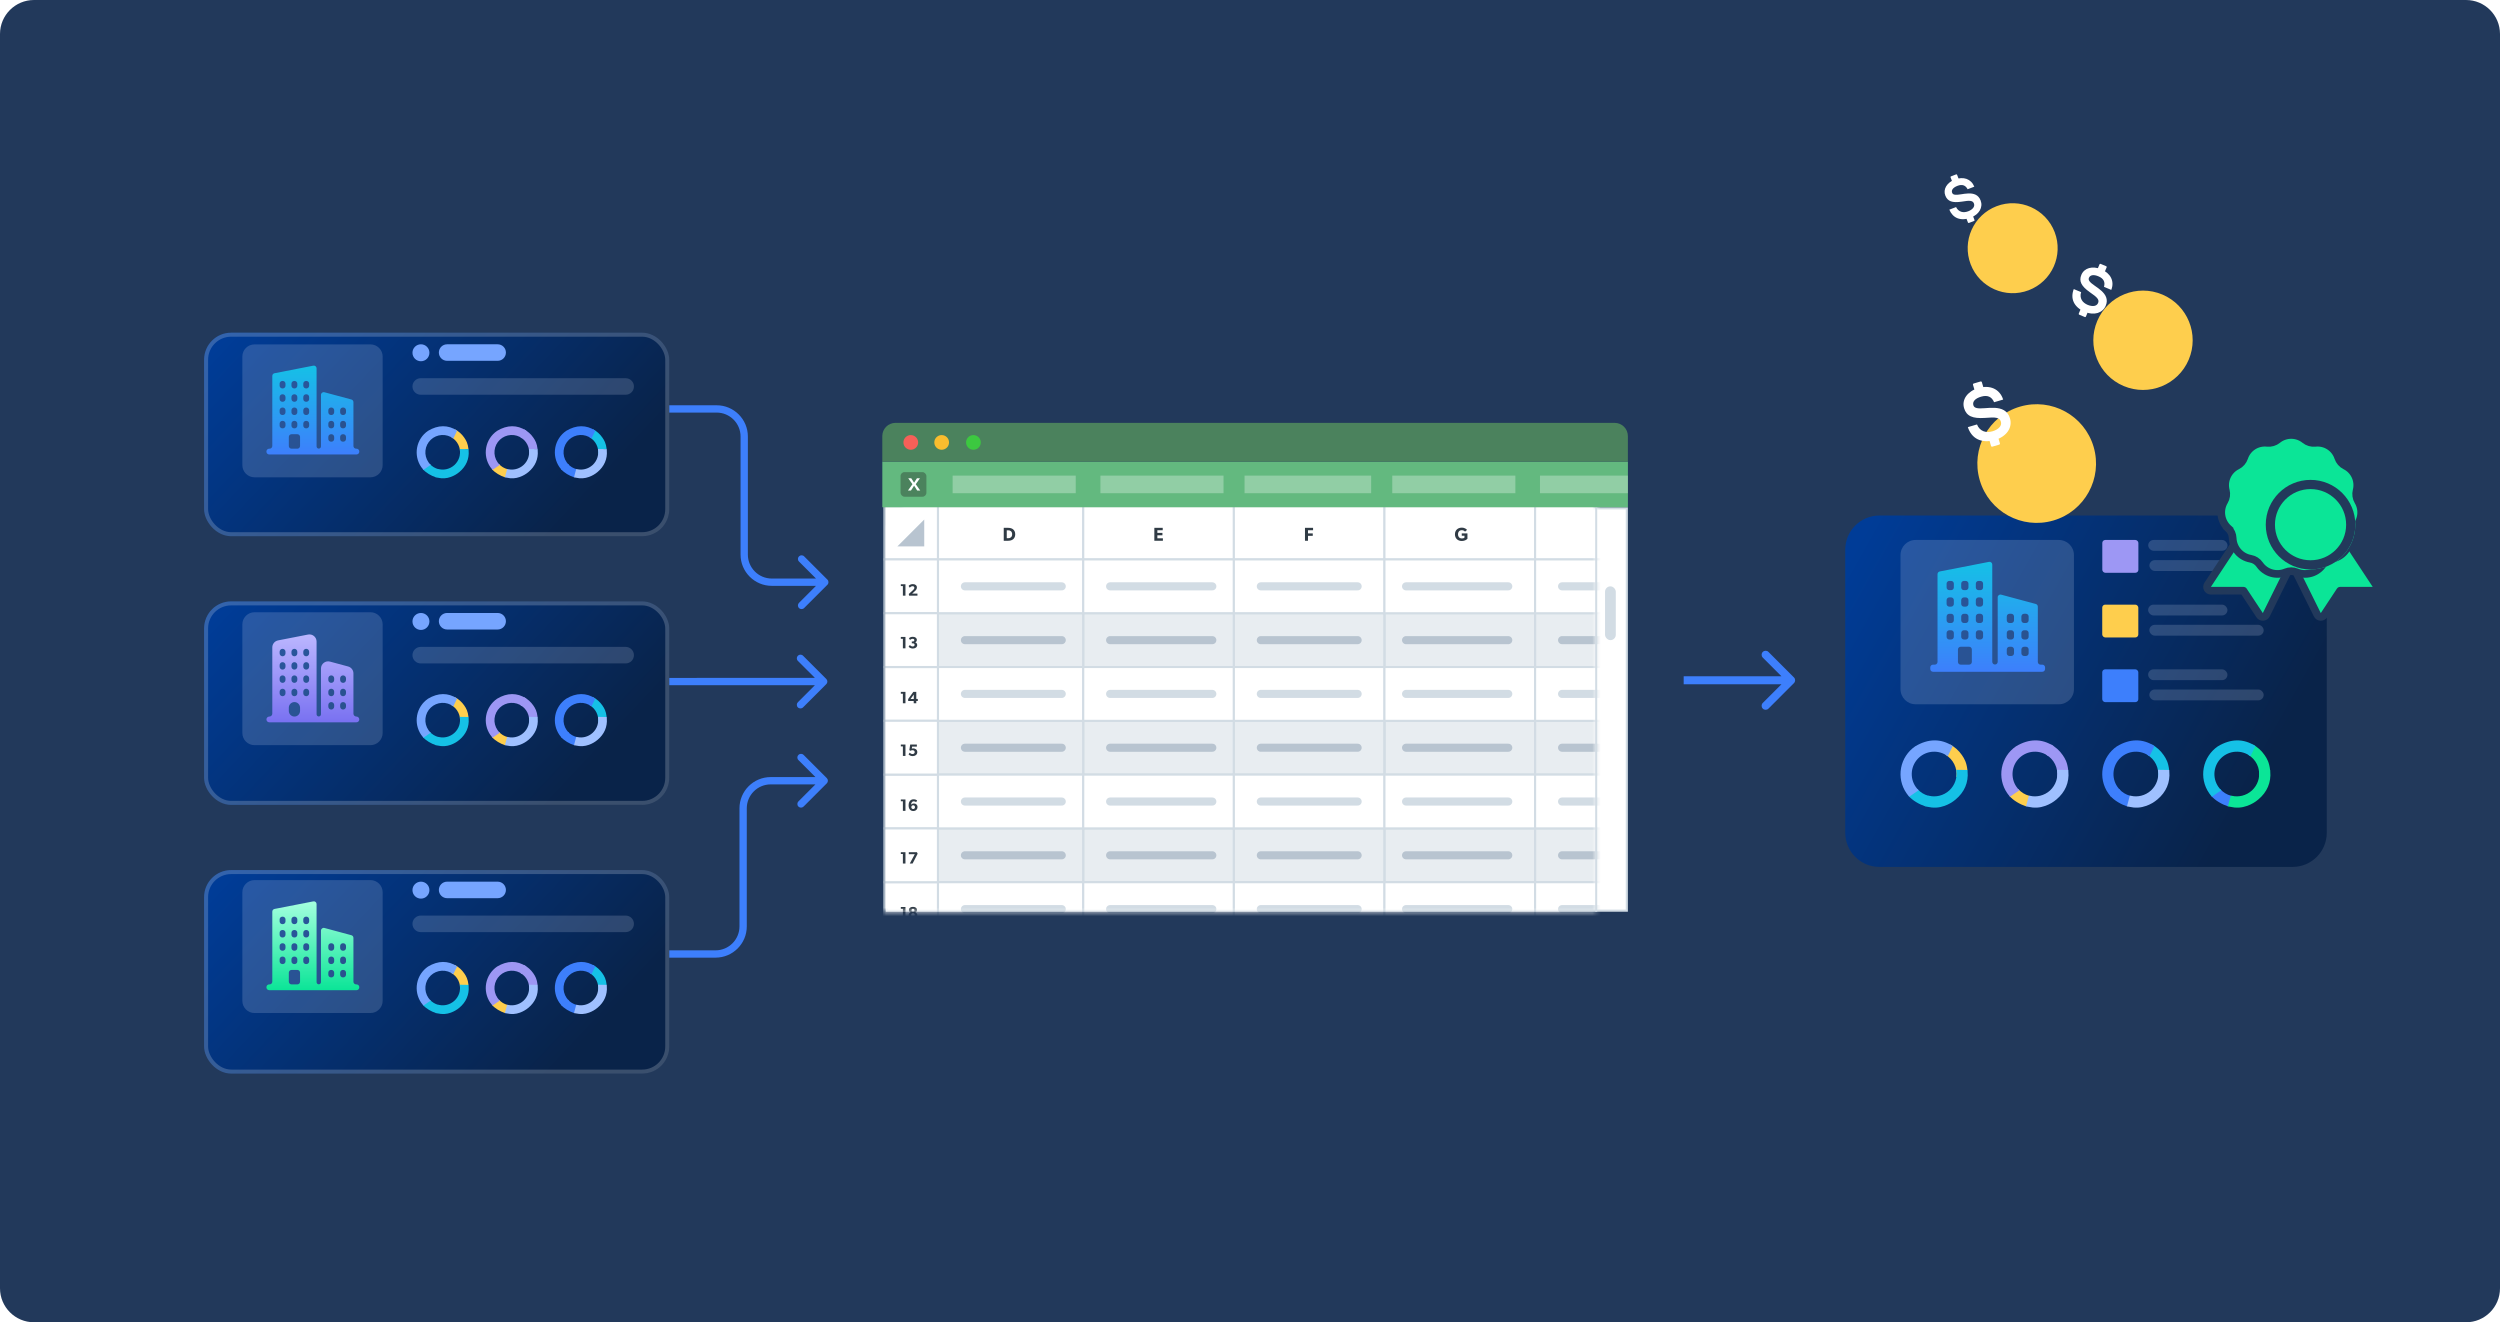 <svg width="588" height="311" viewBox="0 0 588 311" fill="none" xmlns="http://www.w3.org/2000/svg">
<path d="M0 8C0 3.582 3.582 0 8 0H580C584.418 0 588 3.582 588 8V303C588 307.418 584.418 311 580 311H8C3.582 311 0 307.418 0 303V8Z" fill="#22395B"/>
<path d="M140.563 97.038C140.088 97.038 139.703 96.654 139.703 96.179C139.703 95.705 140.088 95.32 140.562 95.32L140.563 97.038ZM194.605 136.325C194.94 136.66 194.94 137.204 194.605 137.54L189.137 143.008C188.801 143.343 188.257 143.343 187.922 143.008C187.586 142.672 187.586 142.128 187.922 141.793L192.782 136.932L187.922 132.072C187.586 131.736 187.586 131.192 187.922 130.857C188.257 130.521 188.801 130.521 189.137 130.857L194.605 136.325ZM140.562 95.32L168.548 95.32L168.548 97.038L140.563 97.038L140.562 95.32ZM175.898 102.67L175.898 130.442L174.179 130.442L174.179 102.67L175.898 102.67ZM181.529 136.073L187.908 136.073L187.908 137.792L181.529 137.792L181.529 136.073ZM187.908 136.073L193.997 136.073L193.997 137.792L187.908 137.792L187.908 136.073ZM175.898 130.442C175.898 133.552 178.419 136.073 181.529 136.073L181.529 137.792C177.47 137.792 174.179 134.501 174.179 130.442L175.898 130.442ZM168.548 95.32C172.607 95.32 175.898 98.611 175.898 102.67L174.179 102.67C174.179 99.56 171.658 97.038 168.548 97.038L168.548 95.32Z" fill="#3D7FFC"/>
<path d="M140.086 223.519C139.611 223.519 139.227 223.904 139.227 224.378C139.227 224.853 139.611 225.238 140.086 225.238L140.086 223.519ZM194.471 184.235C194.807 183.9 194.807 183.356 194.471 183.02L189.003 177.552C188.668 177.217 188.124 177.217 187.788 177.552C187.453 177.888 187.453 178.432 187.788 178.767L192.649 183.628L187.788 188.488C187.453 188.824 187.453 189.368 187.788 189.703C188.124 190.039 188.668 190.039 189.003 189.703L194.471 184.235ZM140.086 225.238L168.293 225.238L168.293 223.519L140.086 223.519L140.086 225.238ZM175.643 217.888L175.643 190.118L173.924 190.118L173.924 217.888L175.643 217.888ZM181.274 184.487L187.735 184.487L187.735 182.769L181.274 182.769L181.274 184.487ZM187.735 184.487L193.864 184.487L193.864 182.769L187.735 182.769L187.735 184.487ZM175.643 190.118C175.643 187.008 178.164 184.487 181.274 184.487L181.274 182.769C177.215 182.769 173.924 186.059 173.924 190.118L175.643 190.118ZM168.293 225.238C172.352 225.238 175.643 221.947 175.643 217.888L173.924 217.888C173.924 220.998 171.403 223.519 168.293 223.519L168.293 225.238Z" fill="#3D7FFC"/>
<path d="M140.562 159.443C140.088 159.443 139.703 159.828 139.703 160.302C139.703 160.777 140.088 161.161 140.563 161.161L140.562 159.443ZM179.438 160.301L179.438 159.442L179.438 159.442L179.438 160.301ZM194.345 160.909C194.681 160.573 194.681 160.029 194.345 159.694L188.877 154.226C188.542 153.89 187.998 153.89 187.662 154.226C187.327 154.561 187.327 155.105 187.662 155.441L192.523 160.301L187.662 165.162C187.327 165.497 187.327 166.041 187.662 166.377C187.998 166.712 188.542 166.712 188.877 166.377L194.345 160.909ZM140.563 161.161L179.439 161.16L179.438 159.442L140.562 159.443L140.563 161.161ZM179.438 161.16L193.738 161.161L193.738 159.442L179.438 159.442L179.438 161.16Z" fill="#3D7FFC"/>
<path d="M208.587 124.064C208.587 121.575 210.605 119.557 213.094 119.557H382.627V214.188H208.587V124.064Z" fill="white" stroke="#D2DCE4" stroke-width="0.494"/>
<rect x="377.504" y="137.908" width="2.531" height="12.653" rx="1.265" fill="#D2DCE4"/>
<mask id="mask0_7578_13921" style="mask-type:alpha" maskUnits="userSpaceOnUse" x="207" y="118" width="169" height="97">
<rect x="207.516" y="118.481" width="167.917" height="95.953" fill="#D9D9D9"/>
</mask>
<g mask="url(#mask0_7578_13921)">
<path d="M207.961 131.583L207.961 118.93L220.614 118.93L220.614 131.583L207.961 131.583Z" fill="white" stroke="#D2DCE4" stroke-width="0.491"/>
<path d="M207.961 144.225L207.961 131.572L220.614 131.572L220.614 144.225L207.961 144.225Z" fill="white" stroke="#D2DCE4" stroke-width="0.491"/>
<path d="M207.961 194.841L207.961 182.188L220.614 182.188L220.614 194.841L207.961 194.841Z" fill="white" stroke="#D2DCE4" stroke-width="0.491"/>
<path d="M207.961 169.541L207.961 156.888L220.614 156.888L220.614 169.541L207.961 169.541Z" fill="white" stroke="#D2DCE4" stroke-width="0.491"/>
<path d="M207.961 220.144L207.961 207.491L220.614 207.491L220.614 220.144L207.961 220.144Z" fill="white" stroke="#D2DCE4" stroke-width="0.491"/>
<path d="M207.961 156.883L207.961 144.23L220.614 144.23L220.614 156.883L207.961 156.883Z" fill="white" stroke="#D2DCE4" stroke-width="0.491"/>
<path d="M207.961 207.496L207.961 194.843L220.614 194.843L220.614 207.496L207.961 207.496Z" fill="white" stroke="#D2DCE4" stroke-width="0.491"/>
<path d="M207.961 182.181L207.961 169.528L220.614 169.528L220.614 182.181L207.961 182.181Z" fill="white" stroke="#D2DCE4" stroke-width="0.491"/>
<path d="M212.964 140.096H212.358V137.847H211.873V137.416H212.964V140.096ZM215.783 140.096H213.818L213.744 139.7L214.653 138.881C214.905 138.651 215.056 138.477 215.056 138.248C215.056 138.018 214.889 137.871 214.625 137.871C214.357 137.871 214.124 138.046 213.977 138.232L213.713 137.82C213.748 137.739 214.078 137.378 214.684 137.378C215.29 137.378 215.658 137.7 215.658 138.17C215.658 138.64 215.309 138.919 215.095 139.11L214.54 139.611H215.783V140.096Z" fill="#303B45"/>
<path d="M212.964 190.713H212.358V188.464H211.873V188.033H212.964V190.713ZM215.798 189.8C215.798 190.328 215.422 190.756 214.796 190.756C214.346 190.756 214.074 190.511 213.934 190.309C213.802 190.123 213.705 189.839 213.705 189.408C213.705 188.926 213.841 188.554 214.062 188.324C214.268 188.107 214.528 187.994 214.882 187.994C215.247 187.994 215.519 188.119 215.713 188.254L215.484 188.666C215.356 188.565 215.126 188.468 214.909 188.468C214.734 188.468 214.618 188.526 214.513 188.627C214.4 188.74 214.299 188.961 214.299 189.256C214.373 189.175 214.559 188.981 214.975 188.981C215.39 188.981 215.798 189.272 215.798 189.8ZM215.204 189.843C215.204 189.61 215.049 189.4 214.777 189.4C214.501 189.4 214.342 189.61 214.342 189.843C214.342 190.08 214.501 190.286 214.777 190.286C215.049 190.286 215.204 190.08 215.204 189.843Z" fill="#303B45"/>
<path d="M212.964 165.41H212.358V163.161H211.873V162.73H212.964V165.41ZM215.868 164.874H215.511V165.41H214.905V164.874H213.6V164.416L214.816 162.723H215.511V164.389H215.868V164.874ZM214.921 164.4V163.363L214.171 164.4H214.921Z" fill="#303B45"/>
<path d="M212.964 216.014H212.358V213.765H211.873V213.334H212.964V216.014ZM215.756 215.256C215.756 215.788 215.29 216.056 214.73 216.056C214.171 216.056 213.705 215.788 213.705 215.256C213.705 214.93 213.891 214.709 214.187 214.616V214.608C213.992 214.538 213.779 214.379 213.779 214.033C213.779 213.547 214.218 213.295 214.73 213.295C215.239 213.295 215.678 213.547 215.678 214.033C215.678 214.382 215.468 214.542 215.274 214.608V214.619C215.565 214.709 215.756 214.93 215.756 215.256ZM215.084 214.08C215.084 213.87 214.936 213.753 214.73 213.753C214.521 213.753 214.377 213.87 214.377 214.08C214.377 214.285 214.521 214.402 214.73 214.402C214.936 214.402 215.084 214.285 215.084 214.08ZM215.146 215.198C215.146 214.957 214.963 214.817 214.73 214.817C214.493 214.817 214.315 214.957 214.315 215.198C214.315 215.439 214.501 215.579 214.73 215.579C214.959 215.579 215.146 215.439 215.146 215.198Z" fill="#303B45"/>
<path d="M212.964 152.494H212.358V150.245H211.873V149.814H212.964V152.494ZM215.728 151.709C215.728 152.245 215.235 152.536 214.684 152.536C214.128 152.536 213.798 152.226 213.705 152.09L213.992 151.717C214.101 151.849 214.388 152.051 214.649 152.051C214.913 152.051 215.119 151.915 215.119 151.674C215.119 151.437 214.932 151.313 214.691 151.313H214.455V150.874H214.691C214.901 150.874 215.049 150.769 215.049 150.56C215.049 150.35 214.874 150.245 214.66 150.245C214.447 150.245 214.237 150.33 214.02 150.505L213.786 150.109C213.973 149.946 214.221 149.775 214.711 149.775C215.196 149.775 215.643 150.039 215.643 150.49C215.643 150.847 215.437 151.002 215.258 151.076V151.088C215.484 151.146 215.728 151.36 215.728 151.709Z" fill="#303B45"/>
<path d="M212.964 203.11H212.358V200.861H211.873V200.43H212.964V203.11ZM215.829 200.803L214.637 203.11H213.977L215.154 200.912H213.748V200.43H215.658L215.829 200.803Z" fill="#303B45"/>
<path d="M212.964 177.796H212.358V175.548H211.873V175.117H212.964V177.796ZM215.748 176.899C215.748 177.525 215.208 177.839 214.676 177.839C214.14 177.839 213.814 177.594 213.689 177.4L213.977 177.031C214.124 177.237 214.404 177.354 214.633 177.354C214.862 177.354 215.138 177.222 215.138 176.899C215.138 176.581 214.874 176.449 214.633 176.449C214.458 176.449 214.264 176.503 214.144 176.589L213.872 176.425L214.078 175.117H215.647V175.598H214.532L214.455 176.08C214.536 176.045 214.637 176.022 214.812 176.022C215.22 176.022 215.748 176.278 215.748 176.899Z" fill="#303B45"/>
<rect x="220.617" y="131.583" width="12.653" height="34.163" transform="rotate(-90 220.617 131.583)" fill="white" stroke="#D2DCE4" stroke-width="0.491"/>
<rect x="254.781" y="131.583" width="12.653" height="35.428" transform="rotate(-90 254.781 131.583)" fill="white" stroke="#D2DCE4" stroke-width="0.491"/>
<rect x="290.207" y="131.583" width="12.653" height="35.428" transform="rotate(-90 290.207 131.583)" fill="white" stroke="#D2DCE4" stroke-width="0.491"/>
<rect x="325.621" y="131.583" width="12.653" height="35.428" transform="rotate(-90 325.621 131.583)" fill="white" stroke="#D2DCE4" stroke-width="0.491"/>
<rect x="361.059" y="131.583" width="12.653" height="34.163" transform="rotate(-90 361.059 131.583)" fill="white" stroke="#D2DCE4" stroke-width="0.491"/>
<rect x="220.617" y="156.883" width="12.653" height="34.163" transform="rotate(-90 220.617 156.883)" fill="#D2DCE4" fill-opacity="0.5" stroke="#D2DCE4" stroke-width="0.491"/>
<rect x="220.617" y="182.181" width="12.653" height="34.163" transform="rotate(-90 220.617 182.181)" fill="#D2DCE4" fill-opacity="0.5" stroke="#D2DCE4" stroke-width="0.491"/>
<rect x="220.617" y="207.496" width="12.653" height="34.163" transform="rotate(-90 220.617 207.496)" fill="#D2DCE4" fill-opacity="0.5" stroke="#D2DCE4" stroke-width="0.491"/>
<rect x="254.781" y="156.883" width="12.653" height="35.428" transform="rotate(-90 254.781 156.883)" fill="#D2DCE4" fill-opacity="0.5" stroke="#D2DCE4" stroke-width="0.491"/>
<rect x="254.781" y="182.181" width="12.653" height="35.428" transform="rotate(-90 254.781 182.181)" fill="#D2DCE4" fill-opacity="0.5" stroke="#D2DCE4" stroke-width="0.491"/>
<rect x="254.781" y="207.496" width="12.653" height="35.428" transform="rotate(-90 254.781 207.496)" fill="#D2DCE4" fill-opacity="0.5" stroke="#D2DCE4" stroke-width="0.491"/>
<rect x="290.207" y="156.883" width="12.653" height="35.428" transform="rotate(-90 290.207 156.883)" fill="#D2DCE4" fill-opacity="0.5" stroke="#D2DCE4" stroke-width="0.491"/>
<path d="M290.207 182.181L290.207 169.528L325.635 169.528L325.635 182.181L290.207 182.181Z" fill="#D2DCE4" fill-opacity="0.5" stroke="#D2DCE4" stroke-width="0.491"/>
<rect x="290.207" y="207.496" width="12.653" height="35.428" transform="rotate(-90 290.207 207.496)" fill="#D2DCE4" fill-opacity="0.5" stroke="#D2DCE4" stroke-width="0.491"/>
<rect x="325.621" y="156.883" width="12.653" height="35.428" transform="rotate(-90 325.621 156.883)" fill="#D2DCE4" fill-opacity="0.5" stroke="#D2DCE4" stroke-width="0.491"/>
<rect x="325.621" y="182.186" width="12.653" height="35.428" transform="rotate(-90 325.621 182.186)" fill="#D2DCE4" fill-opacity="0.5" stroke="#D2DCE4" stroke-width="0.491"/>
<rect x="325.621" y="207.496" width="12.653" height="35.428" transform="rotate(-90 325.621 207.496)" fill="#D2DCE4" fill-opacity="0.5" stroke="#D2DCE4" stroke-width="0.491"/>
<rect x="361.059" y="156.883" width="12.653" height="34.163" transform="rotate(-90 361.059 156.883)" fill="#D2DCE4" fill-opacity="0.5" stroke="#D2DCE4" stroke-width="0.491"/>
<rect x="361.059" y="182.186" width="12.653" height="34.163" transform="rotate(-90 361.059 182.186)" fill="#D2DCE4" fill-opacity="0.5" stroke="#D2DCE4" stroke-width="0.491"/>
<rect x="361.059" y="207.496" width="12.653" height="34.163" transform="rotate(-90 361.059 207.496)" fill="#D2DCE4" fill-opacity="0.5" stroke="#D2DCE4" stroke-width="0.491"/>
<rect x="220.617" y="144.225" width="12.653" height="34.163" transform="rotate(-90 220.617 144.225)" fill="white" stroke="#D2DCE4" stroke-width="0.491"/>
<rect x="220.617" y="169.541" width="12.653" height="34.163" transform="rotate(-90 220.617 169.541)" fill="white" stroke="#D2DCE4" stroke-width="0.491"/>
<rect x="220.617" y="194.841" width="12.653" height="34.163" transform="rotate(-90 220.617 194.841)" fill="white" stroke="#D2DCE4" stroke-width="0.491"/>
<rect x="220.617" y="220.144" width="12.653" height="34.163" transform="rotate(-90 220.617 220.144)" fill="white" stroke="#D2DCE4" stroke-width="0.491"/>
<rect x="254.781" y="144.225" width="12.653" height="35.428" transform="rotate(-90 254.781 144.225)" fill="white" stroke="#D2DCE4" stroke-width="0.491"/>
<rect x="254.781" y="169.541" width="12.653" height="35.428" transform="rotate(-90 254.781 169.541)" fill="white" stroke="#D2DCE4" stroke-width="0.491"/>
<rect x="254.781" y="194.841" width="12.653" height="35.428" transform="rotate(-90 254.781 194.841)" fill="white" stroke="#D2DCE4" stroke-width="0.491"/>
<rect x="254.781" y="220.144" width="12.653" height="35.428" transform="rotate(-90 254.781 220.144)" fill="white" stroke="#D2DCE4" stroke-width="0.491"/>
<rect x="290.207" y="144.225" width="12.653" height="35.428" transform="rotate(-90 290.207 144.225)" fill="white" stroke="#D2DCE4" stroke-width="0.491"/>
<rect x="290.207" y="169.541" width="12.653" height="35.428" transform="rotate(-90 290.207 169.541)" fill="white" stroke="#D2DCE4" stroke-width="0.491"/>
<rect x="290.207" y="194.841" width="12.653" height="35.428" transform="rotate(-90 290.207 194.841)" fill="white" stroke="#D2DCE4" stroke-width="0.491"/>
<rect x="290.207" y="220.144" width="12.653" height="35.428" transform="rotate(-90 290.207 220.144)" fill="white" stroke="#D2DCE4" stroke-width="0.491"/>
<rect x="325.621" y="144.227" width="12.653" height="35.428" transform="rotate(-90 325.621 144.227)" fill="white" stroke="#D2DCE4" stroke-width="0.491"/>
<rect x="325.621" y="169.541" width="12.653" height="35.428" transform="rotate(-90 325.621 169.541)" fill="white" stroke="#D2DCE4" stroke-width="0.491"/>
<rect x="325.621" y="194.841" width="12.653" height="35.428" transform="rotate(-90 325.621 194.841)" fill="white" stroke="#D2DCE4" stroke-width="0.491"/>
<rect x="325.621" y="220.144" width="12.653" height="35.428" transform="rotate(-90 325.621 220.144)" fill="white" stroke="#D2DCE4" stroke-width="0.491"/>
<rect x="361.059" y="144.227" width="12.653" height="34.163" transform="rotate(-90 361.059 144.227)" fill="white" stroke="#D2DCE4" stroke-width="0.491"/>
<rect x="361.059" y="169.541" width="12.653" height="34.163" transform="rotate(-90 361.059 169.541)" fill="white" stroke="#D2DCE4" stroke-width="0.491"/>
<rect x="361.059" y="194.841" width="12.653" height="34.163" transform="rotate(-90 361.059 194.841)" fill="white" stroke="#D2DCE4" stroke-width="0.491"/>
<rect x="361.059" y="220.144" width="12.653" height="34.163" transform="rotate(-90 361.059 220.144)" fill="white" stroke="#D2DCE4" stroke-width="0.491"/>
<path d="M226.949 150.564H249.724" stroke="#B8C4D0" stroke-width="1.902" stroke-linecap="round"/>
<path d="M226.949 175.865H249.724" stroke="#B8C4D0" stroke-width="1.902" stroke-linecap="round"/>
<path d="M226.949 201.168H249.724" stroke="#B8C4D0" stroke-width="1.902" stroke-linecap="round"/>
<path d="M261.098 150.564H285.138" stroke="#B8C4D0" stroke-width="1.902" stroke-linecap="round"/>
<path d="M261.098 175.865H285.138" stroke="#B8C4D0" stroke-width="1.902" stroke-linecap="round"/>
<path d="M261.098 201.168H285.138" stroke="#B8C4D0" stroke-width="1.902" stroke-linecap="round"/>
<path d="M296.543 150.564H319.318" stroke="#B8C4D0" stroke-width="1.902" stroke-linecap="round"/>
<path d="M296.543 175.865H319.318" stroke="#B8C4D0" stroke-width="1.899" stroke-linecap="round"/>
<path d="M296.543 201.168H319.318" stroke="#B8C4D0" stroke-width="1.902" stroke-linecap="round"/>
<path d="M330.703 150.564H354.744" stroke="#B8C4D0" stroke-width="1.902" stroke-linecap="round"/>
<path d="M330.703 175.865H354.744" stroke="#B8C4D0" stroke-width="1.902" stroke-linecap="round"/>
<path d="M330.703 201.168H354.744" stroke="#B8C4D0" stroke-width="1.902" stroke-linecap="round"/>
<path d="M367.398 150.564H388.908" stroke="#B8C4D0" stroke-width="1.902" stroke-linecap="round"/>
<path d="M367.398 175.865H388.908" stroke="#B8C4D0" stroke-width="1.902" stroke-linecap="round"/>
<path d="M367.398 201.168H388.908" stroke="#B8C4D0" stroke-width="1.902" stroke-linecap="round"/>
<path d="M226.949 137.907H249.724" stroke="#D2DCE4" stroke-width="1.902" stroke-linecap="round"/>
<path d="M226.949 163.208H249.724" stroke="#D2DCE4" stroke-width="1.902" stroke-linecap="round"/>
<path d="M226.949 188.522H249.724" stroke="#D2DCE4" stroke-width="1.902" stroke-linecap="round"/>
<path d="M226.949 213.823H249.724" stroke="#D2DCE4" stroke-width="1.902" stroke-linecap="round"/>
<path d="M261.098 137.907H285.138" stroke="#D2DCE4" stroke-width="1.902" stroke-linecap="round"/>
<path d="M261.098 163.208H285.138" stroke="#D2DCE4" stroke-width="1.902" stroke-linecap="round"/>
<path d="M261.098 188.522H285.138" stroke="#D2DCE4" stroke-width="1.902" stroke-linecap="round"/>
<path d="M261.098 213.823H285.138" stroke="#D2DCE4" stroke-width="1.902" stroke-linecap="round"/>
<path d="M296.543 137.907H319.318" stroke="#D2DCE4" stroke-width="1.902" stroke-linecap="round"/>
<path d="M296.543 163.208H319.318" stroke="#D2DCE4" stroke-width="1.902" stroke-linecap="round"/>
<path d="M296.543 188.522H319.318" stroke="#D2DCE4" stroke-width="1.902" stroke-linecap="round"/>
<path d="M296.543 213.823H319.318" stroke="#D2DCE4" stroke-width="1.902" stroke-linecap="round"/>
<path d="M330.703 137.907H354.744" stroke="#D2DCE4" stroke-width="1.902" stroke-linecap="round"/>
<path d="M330.703 163.208H354.744" stroke="#D2DCE4" stroke-width="1.902" stroke-linecap="round"/>
<path d="M330.703 188.522H354.744" stroke="#D2DCE4" stroke-width="1.902" stroke-linecap="round"/>
<path d="M330.703 213.823H354.744" stroke="#D2DCE4" stroke-width="1.902" stroke-linecap="round"/>
<path d="M367.398 137.907H388.908" stroke="#D2DCE4" stroke-width="1.902" stroke-linecap="round"/>
<path d="M367.398 163.208H388.908" stroke="#D2DCE4" stroke-width="1.902" stroke-linecap="round"/>
<path d="M367.398 188.522H388.908" stroke="#D2DCE4" stroke-width="1.902" stroke-linecap="round"/>
<path d="M367.398 213.823H388.908" stroke="#D2DCE4" stroke-width="1.902" stroke-linecap="round"/>
<path d="M217.382 128.517V122.189L211.055 128.517H217.382Z" fill="#B8C4D0"/>
<path d="M238.781 125.666C238.781 126.257 238.542 126.611 238.286 126.827C238.035 127.039 237.642 127.189 237.112 127.189H236.079V124.143H237.112C237.642 124.143 238.035 124.293 238.286 124.509C238.542 124.721 238.781 125.074 238.781 125.666ZM238.057 125.666C238.057 125.291 237.915 125.074 237.787 124.951C237.659 124.832 237.447 124.734 237.152 124.734H236.79V126.584H237.152C237.447 126.584 237.659 126.487 237.787 126.363C237.915 126.244 238.057 126.041 238.057 125.666Z" fill="#303B45"/>
<path d="M273.514 127.189H271.501V124.143H273.474V124.712H272.212V125.335H273.403V125.904H272.212V126.611H273.514V127.189Z" fill="#303B45"/>
<path d="M308.833 124.712H307.641V125.458H308.763V126.028H307.641V127.189H306.93V124.143H308.833V124.712Z" fill="#303B45"/>
<path d="M345.142 126.72C344.987 126.857 344.625 127.241 343.787 127.241C342.943 127.241 342.202 126.685 342.202 125.669C342.202 124.654 342.943 124.102 343.795 124.102C344.603 124.102 344.952 124.526 345.049 124.632L344.577 125.042C344.449 124.901 344.21 124.694 343.795 124.694C343.305 124.694 342.926 125.051 342.926 125.669C342.926 126.287 343.314 126.645 343.809 126.645C344.303 126.645 344.444 126.451 344.444 126.451V126H343.804V125.457H345.142V126.72Z" fill="#303B45"/>
</g>
<path d="M375.426 214.433V118.933" stroke="#D2DCE4" stroke-width="0.475"/>
<rect x="207.523" y="108.555" width="175.362" height="10.753" fill="#63B97F"/>
<path d="M207.516 102.565C207.516 100.848 208.907 99.457 210.624 99.457H379.769C381.486 99.457 382.877 100.848 382.877 102.565V108.556H207.516V102.565Z" fill="#4B825D"/>
<path d="M215.949 104.052C215.95 104.394 215.849 104.728 215.659 105.012C215.47 105.296 215.2 105.518 214.884 105.649C214.568 105.781 214.22 105.815 213.884 105.749C213.548 105.683 213.239 105.519 212.997 105.278C212.754 105.037 212.589 104.73 212.522 104.395C212.455 104.06 212.489 103.713 212.62 103.397C212.75 103.082 212.972 102.812 213.257 102.622C213.542 102.432 213.876 102.331 214.219 102.331C214.676 102.334 215.113 102.517 215.437 102.839C215.761 103.161 215.945 103.596 215.949 104.052Z" fill="#F66058"/>
<path d="M223.211 104.052C223.212 104.394 223.111 104.728 222.921 105.013C222.731 105.297 222.461 105.519 222.144 105.65C221.828 105.781 221.48 105.816 221.144 105.749C220.808 105.683 220.499 105.518 220.257 105.277C220.015 105.035 219.85 104.727 219.783 104.392C219.716 104.057 219.751 103.71 219.883 103.394C220.014 103.079 220.236 102.809 220.522 102.62C220.807 102.431 221.142 102.33 221.485 102.331C221.712 102.33 221.936 102.374 222.146 102.46C222.356 102.546 222.547 102.673 222.708 102.833C222.868 102.993 222.995 103.183 223.082 103.392C223.168 103.602 223.212 103.826 223.211 104.052Z" fill="#F9BD2E"/>
<path d="M230.679 104.052C230.68 104.394 230.579 104.728 230.39 105.012C230.2 105.296 229.93 105.518 229.614 105.649C229.298 105.781 228.95 105.815 228.614 105.749C228.278 105.683 227.969 105.519 227.727 105.278C227.485 105.037 227.319 104.73 227.252 104.395C227.185 104.06 227.219 103.713 227.35 103.397C227.481 103.082 227.703 102.812 227.987 102.622C228.272 102.432 228.607 102.331 228.949 102.331C229.406 102.334 229.844 102.517 230.168 102.839C230.491 103.161 230.675 103.596 230.679 104.052Z" fill="#3CC840"/>
<rect x="211.809" y="111.038" width="6.08" height="5.79" rx="0.929" fill="#4B825D"/>
<path d="M214.999 114.226L215.725 115.38H216.442L215.383 113.886L216.373 112.485H215.665L214.994 113.53L214.324 112.485H213.616L214.606 113.882L213.547 115.38H214.259L214.999 114.226Z" fill="white"/>
<rect opacity="0.3" x="362.203" y="111.866" width="20.68" height="4.136" fill="white"/>
<rect opacity="0.3" x="327.465" y="111.866" width="28.951" height="4.136" fill="white"/>
<rect opacity="0.3" x="258.82" y="111.866" width="28.951" height="4.136" fill="white"/>
<rect opacity="0.3" x="292.719" y="111.866" width="29.778" height="4.136" fill="white"/>
<rect opacity="0.3" x="224.059" y="111.866" width="28.951" height="4.136" fill="white"/>
<path d="M421.94 160.666C422.308 160.298 422.308 159.701 421.94 159.333L415.94 153.332C415.572 152.964 414.975 152.964 414.606 153.332C414.238 153.701 414.238 154.298 414.606 154.666L419.94 160L414.606 165.333C414.238 165.701 414.238 166.298 414.606 166.667C414.975 167.035 415.572 167.035 415.94 166.667L421.94 160.666ZM396.001 160.942L421.273 160.942L421.273 159.057L396.001 159.057L396.001 160.942Z" fill="#3D7FFC"/>
<g filter="url(#filter0_bd_7578_13921)">
<path d="M539.22 116H442.038C437.599 116 434 119.598 434 124.038V190.609C434 195.048 437.599 198.647 442.038 198.647H539.22C543.659 198.647 547.258 195.048 547.258 190.609V124.038C547.258 119.598 543.659 116 539.22 116Z" fill="url(#paint0_linear_7578_13921)"/>
</g>
<path d="M447 130.549C447 128.589 448.589 127 450.549 127H484.242C486.202 127 487.791 128.589 487.791 130.549V162.095C487.791 164.055 486.202 165.644 484.242 165.644H450.549C448.589 165.644 447 164.055 447 162.095V130.549Z" fill="#E7EEFF" fill-opacity="0.17"/>
<path d="M454 157.357C454 157.712 454.288 158 454.643 158H480.357C480.712 158 481 157.712 481 157.357V156.969C481 156.614 480.712 156.326 480.357 156.326H479.937C479.582 156.326 479.295 156.038 479.295 155.683V142.675C479.295 142.384 479.1 142.13 478.819 142.054L470.669 139.862C470.26 139.752 469.859 140.059 469.859 140.482V155.659C469.859 156.012 469.573 156.298 469.219 156.298C468.866 156.298 468.58 156.012 468.58 155.659L468.58 132.78C468.58 132.376 468.211 132.072 467.814 132.149L456.225 134.409C455.923 134.468 455.705 134.733 455.705 135.04V155.683C455.705 156.038 455.418 156.326 455.063 156.326H454.643C454.288 156.326 454 156.614 454 156.969L454 157.357ZM475.429 145.001C475.429 144.646 475.717 144.358 476.072 144.358H476.492C476.847 144.358 477.135 144.646 477.135 145.001V145.892C477.135 146.247 476.847 146.534 476.492 146.534H476.072C475.717 146.534 475.429 146.247 475.429 145.892V145.001ZM475.429 148.879C475.429 148.524 475.717 148.236 476.072 148.236H476.492C476.847 148.236 477.135 148.524 477.135 148.879V149.769C477.135 150.124 476.847 150.412 476.492 150.412H476.072C475.717 150.412 475.429 150.124 475.429 149.769V148.879ZM475.429 152.757C475.429 152.402 475.717 152.114 476.072 152.114H476.492C476.847 152.114 477.135 152.402 477.135 152.757V153.647C477.135 154.002 476.847 154.29 476.492 154.29H476.072C475.717 154.29 475.429 154.002 475.429 153.647V152.757ZM471.991 145.001C471.991 144.646 472.278 144.358 472.633 144.358H473.053C473.408 144.358 473.696 144.646 473.696 145.001V145.892C473.696 146.247 473.408 146.534 473.053 146.534H472.633C472.278 146.534 471.991 146.247 471.991 145.892V145.001ZM471.991 148.879C471.991 148.524 472.278 148.236 472.633 148.236H473.053C473.408 148.236 473.696 148.524 473.696 148.879V149.769C473.696 150.124 473.408 150.412 473.053 150.412H472.633C472.278 150.412 471.991 150.124 471.991 149.769V148.879ZM471.991 152.757C471.991 152.402 472.278 152.114 472.633 152.114H473.053C473.408 152.114 473.696 152.402 473.696 152.757V153.647C473.696 154.002 473.408 154.29 473.053 154.29H472.633C472.278 154.29 471.991 154.002 471.991 153.647V152.757ZM464.715 137.274C464.715 136.919 465.003 136.631 465.358 136.631H465.777C466.132 136.631 466.42 136.919 466.42 137.274V138.164C466.42 138.519 466.132 138.807 465.777 138.807H465.358C465.003 138.807 464.715 138.519 464.715 138.164V137.274ZM464.715 141.151C464.715 140.796 465.003 140.509 465.358 140.509H465.777C466.132 140.509 466.42 140.796 466.42 141.151V142.042C466.42 142.397 466.132 142.685 465.777 142.685H465.358C465.003 142.685 464.715 142.397 464.715 142.042V141.151ZM464.715 145.001C464.715 144.646 465.003 144.358 465.358 144.358H465.777C466.132 144.358 466.42 144.646 466.42 145.001V145.892C466.42 146.247 466.132 146.534 465.777 146.534H465.358C465.003 146.534 464.715 146.247 464.715 145.892V145.001ZM464.715 148.879C464.715 148.524 465.003 148.236 465.358 148.236H465.777C466.132 148.236 466.42 148.524 466.42 148.879V149.769C466.42 150.124 466.132 150.412 465.777 150.412H465.358C465.003 150.412 464.715 150.124 464.715 149.769V148.879ZM461.276 137.274C461.276 136.919 461.564 136.631 461.919 136.631H462.338C462.693 136.631 462.981 136.919 462.981 137.274V138.164C462.981 138.519 462.693 138.807 462.338 138.807H461.919C461.564 138.807 461.276 138.519 461.276 138.164V137.274ZM461.276 141.152C461.276 140.797 461.564 140.509 461.919 140.509H462.338C462.693 140.509 462.981 140.797 462.981 141.152V142.042C462.981 142.397 462.693 142.685 462.338 142.685H461.919C461.564 142.685 461.276 142.397 461.276 142.042V141.152ZM461.276 145.001C461.276 144.646 461.564 144.359 461.919 144.359H462.338C462.693 144.359 462.981 144.646 462.981 145.001V145.892C462.981 146.247 462.693 146.535 462.338 146.535H461.919C461.564 146.535 461.276 146.247 461.276 145.892V145.001ZM461.276 148.879C461.276 148.524 461.564 148.236 461.919 148.236H462.338C462.693 148.236 462.981 148.524 462.981 148.879V149.769C462.981 150.124 462.693 150.412 462.338 150.412H461.919C461.564 150.412 461.276 150.124 461.276 149.769V148.879ZM457.837 137.274C457.837 136.919 458.125 136.631 458.48 136.631H458.9C459.255 136.631 459.542 136.919 459.542 137.274V138.164C459.542 138.519 459.255 138.807 458.9 138.807H458.48C458.125 138.807 457.837 138.519 457.837 138.164V137.274ZM457.837 141.152C457.837 140.797 458.125 140.509 458.48 140.509H458.9C459.255 140.509 459.542 140.797 459.542 141.152V142.042C459.542 142.397 459.255 142.685 458.9 142.685H458.48C458.125 142.685 457.837 142.397 457.837 142.042V141.152ZM457.837 145.001C457.837 144.646 458.125 144.359 458.48 144.359H458.9C459.255 144.359 459.542 144.646 459.542 145.001V145.892C459.542 146.247 459.255 146.535 458.9 146.535H458.48C458.125 146.535 457.837 146.247 457.837 145.892V145.001ZM457.837 148.879C457.837 148.524 458.125 148.236 458.48 148.236H458.9C459.255 148.236 459.542 148.524 459.542 148.879V149.769C459.542 150.124 459.255 150.412 458.9 150.412H458.48C458.125 150.412 457.837 150.124 457.837 149.769V148.879ZM460.508 152.757C460.508 152.402 460.796 152.114 461.151 152.114H463.134C463.489 152.114 463.777 152.402 463.777 152.757V155.684C463.777 156.039 463.489 156.326 463.134 156.326H461.151C460.796 156.326 460.508 156.039 460.508 155.684V152.757Z" fill="url(#paint1_linear_7578_13921)"/>
<g filter="url(#filter1_bd_7578_13921)">
<rect x="48" y="72.999" width="109.41" height="47.867" rx="6.363" fill="url(#paint2_linear_7578_13921)"/>
<rect x="48.472" y="73.471" width="108.466" height="46.923" rx="5.892" stroke="white" stroke-opacity="0.2" stroke-width="0.944"/>
</g>
<path d="M57 83.871C57 82.285 58.285 81 59.871 81H87.129C88.715 81 90 82.285 90 83.871V109.392C90 110.978 88.715 112.263 87.129 112.263H59.871C58.285 112.263 57 110.978 57 109.392V83.871Z" fill="#E7EEFF" fill-opacity="0.17"/>
<path d="M62.664 106.246C62.664 106.601 62.952 106.888 63.307 106.888H83.864C84.219 106.888 84.507 106.601 84.507 106.246V106.177C84.507 105.822 84.219 105.534 83.864 105.534H83.77C83.415 105.534 83.127 105.246 83.127 104.891V94.585C83.127 94.294 82.932 94.04 82.652 93.964L76.304 92.256C75.895 92.146 75.494 92.454 75.494 92.877V104.994C75.494 105.28 75.262 105.512 74.977 105.512C74.691 105.512 74.459 105.28 74.459 104.994L74.459 86.635C74.459 86.23 74.09 85.926 73.694 86.004L64.564 87.784C64.262 87.843 64.044 88.108 64.044 88.415V104.892C64.044 105.247 63.756 105.534 63.401 105.534H63.307C62.952 105.534 62.664 105.822 62.664 106.177L62.664 106.246ZM80.001 96.495C80.001 96.14 80.288 95.852 80.643 95.852H80.737C81.092 95.852 81.38 96.14 81.38 96.495V96.97C81.38 97.325 81.092 97.613 80.737 97.613H80.643C80.288 97.613 80.001 97.325 80.001 96.97V96.495ZM80.001 99.632C80.001 99.277 80.288 98.99 80.643 98.99H80.737C81.092 98.99 81.38 99.277 81.38 99.632V100.107C81.38 100.462 81.092 100.75 80.737 100.75H80.643C80.288 100.75 80.001 100.462 80.001 100.107V99.632ZM80.001 102.769C80.001 102.414 80.288 102.126 80.643 102.126H80.737C81.092 102.126 81.38 102.414 81.38 102.769V103.244C81.38 103.599 81.092 103.887 80.737 103.887H80.643C80.288 103.887 80.001 103.599 80.001 103.244V102.769ZM77.218 96.495C77.218 96.14 77.506 95.852 77.861 95.852H77.955C78.31 95.852 78.598 96.14 78.598 96.495V96.97C78.598 97.325 78.31 97.613 77.955 97.613H77.861C77.506 97.613 77.218 97.325 77.218 96.97V96.495ZM77.218 99.632C77.218 99.277 77.506 98.99 77.861 98.99H77.955C78.31 98.99 78.598 99.277 78.598 99.632V100.107C78.598 100.462 78.31 100.75 77.955 100.75H77.861C77.506 100.75 77.218 100.462 77.218 100.107V99.632ZM77.218 102.769C77.218 102.414 77.506 102.126 77.861 102.126H77.955C78.31 102.126 78.598 102.414 78.598 102.769V103.244C78.598 103.599 78.31 103.887 77.955 103.887H77.861C77.506 103.887 77.218 103.599 77.218 103.244V102.769ZM71.332 90.244C71.332 89.889 71.62 89.601 71.975 89.601H72.069C72.424 89.601 72.712 89.889 72.712 90.244V90.719C72.712 91.073 72.424 91.361 72.069 91.361H71.975C71.62 91.361 71.332 91.073 71.332 90.719V90.244ZM71.332 93.381C71.332 93.026 71.62 92.738 71.975 92.738H72.069C72.424 92.738 72.712 93.026 72.712 93.381V93.856C72.712 94.211 72.424 94.498 72.069 94.498H71.975C71.62 94.498 71.332 94.211 71.332 93.856V93.381ZM71.332 96.495C71.332 96.14 71.62 95.853 71.975 95.853H72.069C72.424 95.853 72.712 96.14 72.712 96.495V96.97C72.712 97.325 72.424 97.613 72.069 97.613H71.975C71.62 97.613 71.332 97.325 71.332 96.97V96.495ZM71.332 99.632C71.332 99.277 71.62 98.99 71.975 98.99H72.069C72.424 98.99 72.712 99.277 72.712 99.632V100.107C72.712 100.462 72.424 100.75 72.069 100.75H71.975C71.62 100.75 71.332 100.462 71.332 100.107V99.632ZM68.55 90.244C68.55 89.889 68.838 89.601 69.193 89.601H69.287C69.642 89.601 69.93 89.889 69.93 90.244V90.719C69.93 91.074 69.642 91.361 69.287 91.361H69.193C68.838 91.361 68.55 91.074 68.55 90.719V90.244ZM68.55 93.381C68.55 93.026 68.838 92.738 69.193 92.738H69.287C69.642 92.738 69.93 93.026 69.93 93.381V93.856C69.93 94.211 69.642 94.498 69.287 94.498H69.193C68.838 94.498 68.55 94.211 68.55 93.856V93.381ZM68.55 96.495C68.55 96.14 68.838 95.853 69.193 95.853H69.287C69.642 95.853 69.93 96.14 69.93 96.495V96.97C69.93 97.325 69.642 97.613 69.287 97.613H69.193C68.838 97.613 68.55 97.325 68.55 96.97V96.495ZM68.55 99.632C68.55 99.277 68.838 98.99 69.193 98.99H69.287C69.642 98.99 69.93 99.277 69.93 99.632V100.107C69.93 100.462 69.642 100.75 69.287 100.75H69.193C68.838 100.75 68.55 100.462 68.55 100.107V99.632ZM65.768 90.244C65.768 89.889 66.056 89.601 66.411 89.601H66.505C66.86 89.601 67.148 89.889 67.148 90.244V90.719C67.148 91.074 66.86 91.361 66.505 91.361H66.411C66.056 91.361 65.768 91.074 65.768 90.719V90.244ZM65.768 93.381C65.768 93.026 66.056 92.738 66.411 92.738H66.505C66.86 92.738 67.148 93.026 67.148 93.381V93.856C67.148 94.211 66.86 94.498 66.505 94.498H66.411C66.056 94.498 65.768 94.211 65.768 93.856V93.381ZM65.768 96.495C65.768 96.14 66.056 95.853 66.411 95.853H66.505C66.86 95.853 67.148 96.14 67.148 96.495V96.97C67.148 97.325 66.86 97.613 66.505 97.613H66.411C66.056 97.613 65.768 97.325 65.768 96.97V96.495ZM65.768 99.632C65.768 99.277 66.056 98.99 66.411 98.99H66.505C66.86 98.99 67.148 99.277 67.148 99.632V100.107C67.148 100.462 66.86 100.75 66.505 100.75H66.411C66.056 100.75 65.768 100.462 65.768 100.107V99.632ZM67.929 102.769C67.929 102.414 68.217 102.127 68.572 102.127H69.931C70.286 102.127 70.573 102.414 70.573 102.769V104.892C70.573 105.247 70.286 105.534 69.931 105.534H68.572C68.217 105.534 67.929 105.247 67.929 104.892V102.769Z" fill="url(#paint3_linear_7578_13921)"/>
<path d="M109.191 102.931C108.623 102.098 107.858 101.418 106.964 100.952C106.993 101.308 106.937 101.667 106.8 101.998C106.664 102.329 106.451 102.623 106.18 102.857C106.878 103.263 107.441 103.868 107.796 104.594C108.151 105.319 108.283 106.134 108.175 106.935C108.289 106.883 108.409 106.846 108.532 106.825L108.773 106.813C108.868 106.678 108.96 106.539 109.046 106.398C109.101 106.275 109.167 106.157 109.242 106.045C109.266 105.996 109.289 105.949 109.311 105.902C109.495 105.51 109.854 105.804 110.19 105.645C110.031 104.256 109.648 103.597 109.191 102.931Z" fill="#FECE4D"/>
<path d="M103.36 111.729H103.412C103.387 111.604 103.36 111.48 103.324 111.355C103.31 111.302 103.293 111.249 103.279 111.196V111.182L103.138 110.735C103.099 110.609 103.084 110.476 103.095 110.344C102.32 110.141 101.622 109.714 101.09 109.117C100.736 109.487 100.337 109.81 99.901 110.079C99.752 110.176 99.591 110.254 99.422 110.31C100.165 111.208 101.47 111.925 102.516 112.27C102.816 111.974 102.916 111.729 103.36 111.729Z" fill="#15C1E6"/>
<path d="M101.3 109.337C101.099 109.144 100.918 108.931 100.76 108.7C100.211 107.899 99.966 106.929 100.068 105.963C100.17 104.997 100.613 104.1 101.318 103.431C102.023 102.763 102.943 102.367 103.914 102.314C104.885 102.262 105.842 102.557 106.615 103.146L107.519 101.283C105.361 99.883 103.05 99.911 100.666 101.337C99.325 102.256 98.403 103.669 98.104 105.266C97.806 106.864 98.154 108.514 99.073 109.854C99.23 110.084 99.402 110.302 99.589 110.507L101.3 109.337Z" fill="#76A5FF"/>
<path d="M102.931 112.012L103.28 110.717C103.902 110.836 104.543 110.821 105.161 110.671C105.893 110.494 106.567 110.133 107.12 109.624C107.674 109.115 108.089 108.473 108.326 107.759C108.518 107.18 108.588 106.568 108.533 105.963L109.886 105.985C110.014 107.898 109.32 109.483 107.824 110.746C107.258 111.224 106.611 111.596 105.914 111.847C104.956 112.189 104.123 112.251 102.931 112.012Z" fill="#15C1E6" stroke="#15C1E6" stroke-width="0.696"/>
<path d="M125.441 102.931C124.873 102.098 124.108 101.418 123.214 100.951C123.243 101.308 123.187 101.666 123.05 101.997C122.914 102.328 122.701 102.623 122.43 102.856C123.128 103.263 123.691 103.867 124.046 104.593C124.401 105.319 124.533 106.134 124.425 106.934C124.539 106.883 124.659 106.846 124.782 106.825L125.023 106.813C125.118 106.678 125.21 106.538 125.296 106.397C125.351 106.274 125.417 106.156 125.492 106.045C125.516 105.996 125.539 105.949 125.561 105.902C125.745 105.51 126.104 105.804 126.44 105.645C126.281 104.255 125.898 103.597 125.441 102.931Z" fill="#9D97F4"/>
<path d="M119.61 111.729H119.662C119.637 111.604 119.61 111.48 119.574 111.355C119.56 111.302 119.543 111.249 119.529 111.196V111.182L119.388 110.735C119.349 110.609 119.334 110.476 119.345 110.344C118.57 110.141 117.872 109.714 117.34 109.117C116.986 109.487 116.587 109.81 116.151 110.079C116.002 110.176 115.841 110.254 115.672 110.31C116.415 111.208 117.72 111.925 118.766 112.27C119.066 111.974 119.166 111.729 119.61 111.729Z" fill="#FECE4D"/>
<path d="M117.55 109.337C117.349 109.144 117.168 108.931 117.01 108.7C116.461 107.899 116.216 106.929 116.318 105.963C116.42 104.997 116.863 104.1 117.568 103.431C118.273 102.763 119.193 102.367 120.164 102.314C121.135 102.262 122.092 102.557 122.865 103.146L123.769 101.283C121.611 99.883 119.3 99.911 116.916 101.337C115.575 102.256 114.653 103.669 114.354 105.266C114.056 106.864 114.404 108.514 115.323 109.854C115.48 110.084 115.652 110.302 115.839 110.507L117.55 109.337Z" fill="#9D97F4"/>
<path d="M119.181 112.012L119.53 110.718C120.152 110.837 120.793 110.821 121.411 110.672C122.143 110.494 122.817 110.134 123.37 109.625C123.924 109.115 124.339 108.474 124.576 107.76C124.768 107.18 124.838 106.569 124.783 105.964L126.136 105.985C126.264 107.899 125.57 109.483 124.074 110.747C123.508 111.224 122.861 111.597 122.164 111.847C121.206 112.189 120.373 112.251 119.181 112.012Z" fill="#9FC0FF" stroke="#9FC0FF" stroke-width="0.696"/>
<path d="M141.691 102.931C141.123 102.098 140.358 101.418 139.464 100.951C139.493 101.308 139.437 101.666 139.3 101.997C139.164 102.328 138.951 102.623 138.68 102.856C139.378 103.263 139.941 103.867 140.296 104.593C140.651 105.319 140.783 106.134 140.675 106.934C140.789 106.883 140.909 106.846 141.032 106.825L141.273 106.813C141.368 106.678 141.46 106.538 141.546 106.397C141.601 106.274 141.667 106.156 141.742 106.045C141.766 105.996 141.789 105.949 141.811 105.902C141.995 105.51 142.354 105.804 142.69 105.645C142.531 104.255 142.148 103.597 141.691 102.931Z" fill="#15C1E6"/>
<path d="M135.86 111.729H135.912C135.887 111.604 135.86 111.48 135.824 111.355C135.81 111.302 135.793 111.249 135.779 111.196V111.182L135.638 110.735C135.599 110.609 135.584 110.476 135.595 110.344C134.82 110.141 134.122 109.714 133.59 109.117C133.236 109.487 132.837 109.81 132.401 110.079C132.252 110.176 132.091 110.254 131.922 110.31C132.665 111.208 133.97 111.925 135.016 112.27C135.316 111.974 135.416 111.729 135.86 111.729Z" fill="#3D7FFC"/>
<path d="M133.8 109.337C133.599 109.144 133.418 108.931 133.26 108.7C132.711 107.899 132.466 106.929 132.568 105.963C132.67 104.997 133.113 104.1 133.818 103.431C134.523 102.763 135.443 102.367 136.414 102.314C137.385 102.262 138.342 102.557 139.115 103.146L140.019 101.283C137.861 99.883 135.55 99.911 133.166 101.337C131.825 102.256 130.903 103.669 130.604 105.266C130.306 106.864 130.654 108.514 131.573 109.854C131.73 110.084 131.902 110.302 132.089 110.507L133.8 109.337Z" fill="#3D7FFC"/>
<path d="M135.431 112.012L135.78 110.718C136.402 110.837 137.043 110.821 137.661 110.672C138.393 110.494 139.067 110.134 139.62 109.625C140.174 109.115 140.589 108.474 140.826 107.76C141.018 107.18 141.088 106.569 141.033 105.964L142.386 105.985C142.514 107.899 141.82 109.483 140.324 110.747C139.758 111.224 139.111 111.597 138.414 111.847C137.456 112.189 136.623 112.251 135.431 112.012Z" fill="#9FC0FF" stroke="#9FC0FF" stroke-width="0.696"/>
<path d="M117.047 80.977H105.163C104.089 80.977 103.219 81.847 103.219 82.921C103.219 83.994 104.089 84.865 105.163 84.865H117.047C118.121 84.865 118.991 83.994 118.991 82.921C118.991 81.847 118.121 80.977 117.047 80.977Z" fill="#76A5FF"/>
<path d="M147.158 88.954L98.956 88.954C97.882 88.954 97.012 89.825 97.012 90.898C97.012 91.972 97.882 92.842 98.956 92.842L147.158 92.842C148.232 92.842 149.102 91.971 149.102 90.898C149.102 89.824 148.232 88.954 147.158 88.954Z" fill="#E7EEFF" fill-opacity="0.17"/>
<circle cx="99.006" cy="82.971" r="1.994" fill="#76A5FF"/>
<g filter="url(#filter2_bd_7578_13921)">
<rect x="48" y="136.195" width="109.41" height="47.867" rx="6.363" fill="url(#paint4_linear_7578_13921)"/>
<rect x="48.472" y="136.667" width="108.466" height="46.923" rx="5.892" stroke="white" stroke-opacity="0.2" stroke-width="0.944"/>
</g>
<path d="M109.191 165.931C108.623 165.098 107.858 164.418 106.964 163.952C106.993 164.308 106.937 164.667 106.8 164.998C106.664 165.329 106.451 165.623 106.18 165.857C106.878 166.263 107.441 166.868 107.796 167.594C108.151 168.319 108.283 169.134 108.175 169.935C108.289 169.883 108.409 169.846 108.532 169.825L108.773 169.813C108.868 169.678 108.96 169.539 109.046 169.398C109.101 169.275 109.167 169.157 109.242 169.045C109.266 168.996 109.289 168.949 109.311 168.902C109.495 168.51 109.854 168.804 110.19 168.645C110.031 167.256 109.648 166.597 109.191 165.931Z" fill="#FECE4D"/>
<path d="M103.36 174.729H103.412C103.387 174.604 103.36 174.48 103.324 174.355C103.31 174.302 103.293 174.249 103.279 174.196V174.182L103.138 173.735C103.099 173.609 103.084 173.476 103.095 173.344C102.32 173.141 101.622 172.714 101.09 172.117C100.736 172.487 100.337 172.81 99.901 173.079C99.752 173.176 99.591 173.254 99.422 173.31C100.165 174.208 101.47 174.925 102.516 175.27C102.816 174.974 102.916 174.729 103.36 174.729Z" fill="#15C1E6"/>
<path d="M101.3 172.337C101.099 172.144 100.918 171.931 100.76 171.7C100.211 170.899 99.966 169.929 100.068 168.963C100.17 167.997 100.613 167.1 101.318 166.431C102.023 165.763 102.943 165.367 103.914 165.314C104.885 165.262 105.842 165.557 106.615 166.146L107.519 164.283C105.361 162.883 103.05 162.911 100.666 164.337C99.325 165.256 98.403 166.669 98.104 168.266C97.806 169.864 98.154 171.514 99.073 172.854C99.23 173.084 99.402 173.302 99.589 173.507L101.3 172.337Z" fill="#76A5FF"/>
<path d="M102.931 175.012L103.28 173.717C103.902 173.836 104.543 173.821 105.161 173.671C105.893 173.494 106.567 173.133 107.12 172.624C107.674 172.115 108.089 171.473 108.326 170.759C108.518 170.18 108.588 169.568 108.533 168.963L109.886 168.985C110.014 170.898 109.32 172.483 107.824 173.746C107.258 174.224 106.611 174.596 105.914 174.847C104.956 175.189 104.123 175.251 102.931 175.012Z" fill="#15C1E6" stroke="#15C1E6" stroke-width="0.696"/>
<path d="M125.441 165.931C124.873 165.098 124.108 164.418 123.214 163.951C123.243 164.308 123.187 164.666 123.05 164.997C122.914 165.328 122.701 165.623 122.43 165.856C123.128 166.263 123.691 166.867 124.046 167.593C124.401 168.319 124.533 169.134 124.425 169.934C124.539 169.883 124.659 169.846 124.782 169.825L125.023 169.813C125.118 169.678 125.21 169.538 125.296 169.397C125.351 169.274 125.417 169.156 125.492 169.045C125.516 168.996 125.539 168.949 125.561 168.902C125.745 168.51 126.104 168.804 126.44 168.645C126.281 167.255 125.898 166.597 125.441 165.931Z" fill="#9D97F4"/>
<path d="M119.61 174.729H119.662C119.637 174.604 119.61 174.48 119.574 174.355C119.56 174.302 119.543 174.249 119.529 174.196V174.182L119.388 173.735C119.349 173.609 119.334 173.476 119.345 173.344C118.57 173.141 117.872 172.714 117.34 172.117C116.986 172.487 116.587 172.81 116.151 173.079C116.002 173.176 115.841 173.254 115.672 173.31C116.415 174.208 117.72 174.925 118.766 175.27C119.066 174.974 119.166 174.729 119.61 174.729Z" fill="#FECE4D"/>
<path d="M117.55 172.337C117.349 172.144 117.168 171.931 117.01 171.7C116.461 170.899 116.216 169.929 116.318 168.963C116.42 167.997 116.863 167.1 117.568 166.431C118.273 165.763 119.193 165.367 120.164 165.314C121.135 165.262 122.092 165.557 122.865 166.146L123.769 164.283C121.611 162.883 119.3 162.911 116.916 164.337C115.575 165.256 114.653 166.669 114.354 168.266C114.056 169.864 114.404 171.514 115.323 172.854C115.48 173.084 115.652 173.302 115.839 173.507L117.55 172.337Z" fill="#9D97F4"/>
<path d="M119.181 175.012L119.53 173.718C120.152 173.837 120.793 173.821 121.411 173.672C122.143 173.494 122.817 173.134 123.37 172.625C123.924 172.115 124.339 171.474 124.576 170.76C124.768 170.18 124.838 169.569 124.783 168.964L126.136 168.985C126.264 170.899 125.57 172.483 124.074 173.747C123.508 174.224 122.861 174.597 122.164 174.847C121.206 175.189 120.373 175.251 119.181 175.012Z" fill="#9FC0FF" stroke="#9FC0FF" stroke-width="0.696"/>
<path d="M141.691 165.931C141.123 165.098 140.358 164.418 139.464 163.951C139.493 164.308 139.437 164.666 139.3 164.997C139.164 165.328 138.951 165.623 138.68 165.856C139.378 166.263 139.941 166.867 140.296 167.593C140.651 168.319 140.783 169.134 140.675 169.934C140.789 169.883 140.909 169.846 141.032 169.825L141.273 169.813C141.368 169.678 141.46 169.538 141.546 169.397C141.601 169.274 141.667 169.156 141.742 169.045C141.766 168.996 141.789 168.949 141.811 168.902C141.995 168.51 142.354 168.804 142.69 168.645C142.531 167.255 142.148 166.597 141.691 165.931Z" fill="#15C1E6"/>
<path d="M135.86 174.729H135.912C135.887 174.604 135.86 174.48 135.824 174.355C135.81 174.302 135.793 174.249 135.779 174.196V174.182L135.638 173.735C135.599 173.609 135.584 173.476 135.595 173.344C134.82 173.141 134.122 172.714 133.59 172.117C133.236 172.487 132.837 172.81 132.401 173.079C132.252 173.176 132.091 173.254 131.922 173.31C132.665 174.208 133.97 174.925 135.016 175.27C135.316 174.974 135.416 174.729 135.86 174.729Z" fill="#3D7FFC"/>
<path d="M133.8 172.337C133.599 172.144 133.418 171.931 133.26 171.7C132.711 170.899 132.466 169.929 132.568 168.963C132.67 167.997 133.113 167.1 133.818 166.431C134.523 165.763 135.443 165.367 136.414 165.314C137.385 165.262 138.342 165.557 139.115 166.146L140.019 164.283C137.861 162.883 135.55 162.911 133.166 164.337C131.825 165.256 130.903 166.669 130.604 168.266C130.306 169.864 130.654 171.514 131.573 172.854C131.73 173.084 131.902 173.302 132.089 173.507L133.8 172.337Z" fill="#3D7FFC"/>
<path d="M135.431 175.012L135.78 173.718C136.402 173.837 137.043 173.821 137.661 173.672C138.393 173.494 139.067 173.134 139.62 172.625C140.174 172.115 140.589 171.474 140.826 170.76C141.018 170.18 141.088 169.569 141.033 168.964L142.386 168.985C142.514 170.899 141.82 172.483 140.324 173.747C139.758 174.224 139.111 174.597 138.414 174.847C137.456 175.189 136.623 175.251 135.431 175.012Z" fill="#9FC0FF" stroke="#9FC0FF" stroke-width="0.696"/>
<path d="M117.047 144.172H105.163C104.089 144.172 103.219 145.043 103.219 146.116C103.219 147.19 104.089 148.06 105.163 148.06H117.047C118.121 148.06 118.991 147.19 118.991 146.116C118.991 145.043 118.121 144.172 117.047 144.172Z" fill="#76A5FF"/>
<path d="M147.158 152.149L98.956 152.15C97.882 152.15 97.012 153.02 97.012 154.094C97.012 155.168 97.882 156.038 98.956 156.038L147.158 156.037C148.232 156.037 149.102 155.167 149.102 154.093C149.102 153.02 148.232 152.149 147.158 152.149Z" fill="#E7EEFF" fill-opacity="0.17"/>
<circle cx="99.006" cy="146.167" r="1.994" fill="#76A5FF"/>
<path d="M57 146.871C57 145.286 58.285 144 59.871 144H87.129C88.715 144 90 145.286 90 146.871V172.392C90 173.978 88.715 175.263 87.129 175.263H59.871C58.285 175.263 57 173.978 57 172.392V146.871Z" fill="#E7EEFF" fill-opacity="0.17"/>
<path d="M62.664 169.211C62.664 169.585 62.967 169.888 63.341 169.888H83.83C84.204 169.888 84.507 169.585 84.507 169.211C84.507 168.837 84.198 168.534 83.824 168.534C83.443 168.534 83.127 168.225 83.127 167.844V158.383C83.127 157.622 82.616 156.954 81.88 156.757L77.616 155.609C76.546 155.321 75.494 156.128 75.494 157.236V167.994C75.494 168.28 75.262 168.512 74.977 168.512C74.691 168.512 74.459 168.28 74.459 167.994L74.459 150.9C74.459 149.84 73.492 149.043 72.452 149.246L65.406 150.62C64.615 150.774 64.044 151.468 64.044 152.274V167.844C64.044 168.225 63.728 168.534 63.347 168.534C62.974 168.534 62.664 168.837 62.664 169.211ZM80.001 159.542C80.001 159.161 80.309 158.852 80.69 158.852C81.071 158.852 81.38 159.161 81.38 159.542V159.923C81.38 160.304 81.071 160.613 80.69 160.613C80.309 160.613 80.001 160.304 80.001 159.923V159.542ZM80.001 162.679C80.001 162.298 80.309 161.989 80.69 161.989C81.071 161.989 81.38 162.298 81.38 162.679V163.06C81.38 163.441 81.071 163.75 80.69 163.75C80.309 163.75 80.001 163.441 80.001 163.06V162.679ZM80.001 165.816C80.001 165.435 80.309 165.126 80.69 165.126C81.071 165.126 81.38 165.435 81.38 165.816V166.197C81.38 166.578 81.071 166.887 80.69 166.887C80.309 166.887 80.001 166.578 80.001 166.197V165.816ZM77.218 159.542C77.218 159.161 77.527 158.852 77.908 158.852C78.289 158.852 78.598 159.161 78.598 159.542V159.923C78.598 160.304 78.289 160.613 77.908 160.613C77.527 160.613 77.218 160.304 77.218 159.923V159.542ZM77.218 162.679C77.218 162.298 77.527 161.989 77.908 161.989C78.289 161.989 78.598 162.298 78.598 162.679V163.06C78.598 163.441 78.289 163.75 77.908 163.75C77.527 163.75 77.218 163.441 77.218 163.06V162.679ZM77.218 165.816C77.218 165.435 77.527 165.126 77.908 165.126C78.289 165.126 78.598 165.435 78.598 165.816V166.197C78.598 166.578 78.289 166.887 77.908 166.887C77.527 166.887 77.218 166.578 77.218 166.197V165.816ZM71.332 153.291C71.332 152.91 71.641 152.601 72.022 152.601C72.403 152.601 72.712 152.91 72.712 153.291V153.672C72.712 154.052 72.403 154.361 72.022 154.361C71.641 154.361 71.332 154.052 71.332 153.672V153.291ZM71.332 156.428C71.332 156.047 71.641 155.738 72.022 155.738C72.403 155.738 72.712 156.047 72.712 156.428V156.809C72.712 157.189 72.403 157.498 72.022 157.498C71.641 157.498 71.332 157.189 71.332 156.809V156.428ZM71.332 159.542C71.332 159.161 71.641 158.852 72.022 158.852C72.403 158.852 72.712 159.161 72.712 159.542V159.923C72.712 160.304 72.403 160.613 72.022 160.613C71.641 160.613 71.332 160.304 71.332 159.923V159.542ZM71.332 162.679C71.332 162.298 71.641 161.99 72.022 161.99C72.403 161.99 72.712 162.298 72.712 162.679V163.06C72.712 163.441 72.403 163.75 72.022 163.75C71.641 163.75 71.332 163.441 71.332 163.06V162.679ZM68.55 153.291C68.55 152.91 68.859 152.601 69.24 152.601C69.621 152.601 69.93 152.91 69.93 153.291V153.672C69.93 154.053 69.621 154.361 69.24 154.361C68.859 154.361 68.55 154.053 68.55 153.672V153.291ZM68.55 156.428C68.55 156.047 68.859 155.738 69.24 155.738C69.621 155.738 69.93 156.047 69.93 156.428V156.809C69.93 157.19 69.621 157.498 69.24 157.498C68.859 157.498 68.55 157.19 68.55 156.809V156.428ZM68.55 159.542C68.55 159.161 68.859 158.853 69.24 158.853C69.621 158.853 69.93 159.161 69.93 159.542V159.923C69.93 160.304 69.621 160.613 69.24 160.613C68.859 160.613 68.55 160.304 68.55 159.923V159.542ZM68.55 162.679C68.55 162.298 68.859 161.99 69.24 161.99C69.621 161.99 69.93 162.298 69.93 162.679V163.06C69.93 163.441 69.621 163.75 69.24 163.75C68.859 163.75 68.55 163.441 68.55 163.06V162.679ZM65.768 153.291C65.768 152.91 66.077 152.601 66.458 152.601C66.839 152.601 67.148 152.91 67.148 153.291V153.672C67.148 154.053 66.839 154.361 66.458 154.361C66.077 154.361 65.768 154.053 65.768 153.672V153.291ZM65.768 156.428C65.768 156.047 66.077 155.738 66.458 155.738C66.839 155.738 67.148 156.047 67.148 156.428V156.809C67.148 157.19 66.839 157.498 66.458 157.498C66.077 157.498 65.768 157.19 65.768 156.809V156.428ZM65.768 159.542C65.768 159.161 66.077 158.853 66.458 158.853C66.839 158.853 67.148 159.161 67.148 159.542V159.923C67.148 160.304 66.839 160.613 66.458 160.613C66.077 160.613 65.768 160.304 65.768 159.923V159.542ZM65.768 162.679C65.768 162.298 66.077 161.99 66.458 161.99C66.839 161.99 67.148 162.298 67.148 162.679V163.06C67.148 163.441 66.839 163.75 66.458 163.75C66.077 163.75 65.768 163.441 65.768 163.06V162.679ZM67.929 166.449C67.929 165.719 68.521 165.127 69.251 165.127C69.981 165.127 70.573 165.719 70.573 166.449V167.212C70.573 167.943 69.981 168.534 69.251 168.534C68.521 168.534 67.929 167.943 67.929 167.212V166.449Z" fill="url(#paint5_linear_7578_13921)"/>
<g filter="url(#filter3_bd_7578_13921)">
<rect x="48" y="199.39" width="109.41" height="47.867" rx="6.363" fill="url(#paint6_linear_7578_13921)"/>
<rect x="48.472" y="199.862" width="108.466" height="46.923" rx="5.892" stroke="white" stroke-opacity="0.2" stroke-width="0.944"/>
</g>
<path d="M57 209.871C57 208.286 58.285 207 59.871 207H87.129C88.715 207 90 208.286 90 209.871V235.392C90 236.978 88.715 238.263 87.129 238.263H59.871C58.285 238.263 57 236.978 57 235.392V209.871Z" fill="#E7EEFF" fill-opacity="0.17"/>
<path d="M62.664 232.246C62.664 232.601 62.952 232.888 63.307 232.888H83.864C84.219 232.888 84.507 232.601 84.507 232.246V232.177C84.507 231.822 84.219 231.534 83.864 231.534H83.77C83.415 231.534 83.127 231.246 83.127 230.891V220.585C83.127 220.294 82.932 220.04 82.652 219.964L76.304 218.256C75.895 218.146 75.494 218.454 75.494 218.877V230.994C75.494 231.28 75.262 231.512 74.977 231.512C74.691 231.512 74.459 231.28 74.459 230.994L74.459 212.635C74.459 212.23 74.09 211.926 73.694 212.004L64.564 213.784C64.262 213.843 64.044 214.108 64.044 214.415V230.892C64.044 231.247 63.756 231.534 63.401 231.534H63.307C62.952 231.534 62.664 231.822 62.664 232.177L62.664 232.246ZM80.001 222.495C80.001 222.14 80.288 221.852 80.643 221.852H80.737C81.092 221.852 81.38 222.14 81.38 222.495V222.97C81.38 223.325 81.092 223.613 80.737 223.613H80.643C80.288 223.613 80.001 223.325 80.001 222.97V222.495ZM80.001 225.632C80.001 225.277 80.288 224.989 80.643 224.989H80.737C81.092 224.989 81.38 225.277 81.38 225.632V226.107C81.38 226.462 81.092 226.75 80.737 226.75H80.643C80.288 226.75 80.001 226.462 80.001 226.107V225.632ZM80.001 228.769C80.001 228.414 80.288 228.126 80.643 228.126H80.737C81.092 228.126 81.38 228.414 81.38 228.769V229.244C81.38 229.599 81.092 229.887 80.737 229.887H80.643C80.288 229.887 80.001 229.599 80.001 229.244V228.769ZM77.218 222.495C77.218 222.14 77.506 221.852 77.861 221.852H77.955C78.31 221.852 78.598 222.14 78.598 222.495V222.97C78.598 223.325 78.31 223.613 77.955 223.613H77.861C77.506 223.613 77.218 223.325 77.218 222.97V222.495ZM77.218 225.632C77.218 225.277 77.506 224.989 77.861 224.989H77.955C78.31 224.989 78.598 225.277 78.598 225.632V226.107C78.598 226.462 78.31 226.75 77.955 226.75H77.861C77.506 226.75 77.218 226.462 77.218 226.107V225.632ZM77.218 228.769C77.218 228.414 77.506 228.126 77.861 228.126H77.955C78.31 228.126 78.598 228.414 78.598 228.769V229.244C78.598 229.599 78.31 229.887 77.955 229.887H77.861C77.506 229.887 77.218 229.599 77.218 229.244V228.769ZM71.332 216.244C71.332 215.889 71.62 215.601 71.975 215.601H72.069C72.424 215.601 72.712 215.889 72.712 216.244V216.719C72.712 217.074 72.424 217.361 72.069 217.361H71.975C71.62 217.361 71.332 217.074 71.332 216.719V216.244ZM71.332 219.381C71.332 219.026 71.62 218.738 71.975 218.738H72.069C72.424 218.738 72.712 219.026 72.712 219.381V219.856C72.712 220.211 72.424 220.498 72.069 220.498H71.975C71.62 220.498 71.332 220.211 71.332 219.856V219.381ZM71.332 222.495C71.332 222.14 71.62 221.852 71.975 221.852H72.069C72.424 221.852 72.712 222.14 72.712 222.495V222.97C72.712 223.325 72.424 223.613 72.069 223.613H71.975C71.62 223.613 71.332 223.325 71.332 222.97V222.495ZM71.332 225.632C71.332 225.277 71.62 224.99 71.975 224.99H72.069C72.424 224.99 72.712 225.277 72.712 225.632V226.107C72.712 226.462 72.424 226.75 72.069 226.75H71.975C71.62 226.75 71.332 226.462 71.332 226.107V225.632ZM68.55 216.244C68.55 215.889 68.838 215.601 69.193 215.601H69.287C69.642 215.601 69.93 215.889 69.93 216.244V216.719C69.93 217.074 69.642 217.361 69.287 217.361H69.193C68.838 217.361 68.55 217.074 68.55 216.719V216.244ZM68.55 219.381C68.55 219.026 68.838 218.738 69.193 218.738H69.287C69.642 218.738 69.93 219.026 69.93 219.381V219.856C69.93 220.211 69.642 220.498 69.287 220.498H69.193C68.838 220.498 68.55 220.211 68.55 219.856V219.381ZM68.55 222.495C68.55 222.14 68.838 221.853 69.193 221.853H69.287C69.642 221.853 69.93 222.14 69.93 222.495V222.97C69.93 223.325 69.642 223.613 69.287 223.613H69.193C68.838 223.613 68.55 223.325 68.55 222.97V222.495ZM68.55 225.632C68.55 225.277 68.838 224.99 69.193 224.99H69.287C69.642 224.99 69.93 225.277 69.93 225.632V226.107C69.93 226.462 69.642 226.75 69.287 226.75H69.193C68.838 226.75 68.55 226.462 68.55 226.107V225.632ZM65.768 216.244C65.768 215.889 66.056 215.601 66.411 215.601H66.505C66.86 215.601 67.148 215.889 67.148 216.244V216.719C67.148 217.074 66.86 217.361 66.505 217.361H66.411C66.056 217.361 65.768 217.074 65.768 216.719V216.244ZM65.768 219.381C65.768 219.026 66.056 218.738 66.411 218.738H66.505C66.86 218.738 67.148 219.026 67.148 219.381V219.856C67.148 220.211 66.86 220.498 66.505 220.498H66.411C66.056 220.498 65.768 220.211 65.768 219.856V219.381ZM65.768 222.495C65.768 222.14 66.056 221.853 66.411 221.853H66.505C66.86 221.853 67.148 222.14 67.148 222.495V222.97C67.148 223.325 66.86 223.613 66.505 223.613H66.411C66.056 223.613 65.768 223.325 65.768 222.97V222.495ZM65.768 225.632C65.768 225.277 66.056 224.99 66.411 224.99H66.505C66.86 224.99 67.148 225.277 67.148 225.632V226.107C67.148 226.462 66.86 226.75 66.505 226.75H66.411C66.056 226.75 65.768 226.462 65.768 226.107V225.632ZM67.929 228.769C67.929 228.414 68.217 228.127 68.572 228.127H69.931C70.286 228.127 70.573 228.414 70.573 228.769V230.892C70.573 231.247 70.286 231.534 69.931 231.534H68.572C68.217 231.534 67.929 231.247 67.929 230.892V228.769Z" fill="url(#paint7_linear_7578_13921)"/>
<path d="M109.191 228.931C108.623 228.098 107.858 227.418 106.964 226.952C106.993 227.308 106.937 227.667 106.8 227.998C106.664 228.329 106.451 228.623 106.18 228.857C106.878 229.263 107.441 229.868 107.796 230.594C108.151 231.319 108.283 232.134 108.175 232.935C108.289 232.883 108.409 232.846 108.532 232.825L108.773 232.813C108.868 232.678 108.96 232.539 109.046 232.398C109.101 232.275 109.167 232.157 109.242 232.045C109.266 231.996 109.289 231.949 109.311 231.902C109.495 231.51 109.854 231.804 110.19 231.645C110.031 230.256 109.648 229.597 109.191 228.931Z" fill="#FECE4D"/>
<path d="M103.36 237.729H103.412C103.387 237.604 103.36 237.48 103.324 237.355C103.31 237.302 103.293 237.249 103.279 237.196V237.182L103.138 236.735C103.099 236.609 103.084 236.476 103.095 236.344C102.32 236.141 101.622 235.714 101.09 235.117C100.736 235.487 100.337 235.81 99.901 236.079C99.752 236.176 99.591 236.254 99.422 236.31C100.165 237.208 101.47 237.925 102.516 238.27C102.816 237.974 102.916 237.729 103.36 237.729Z" fill="#15C1E6"/>
<path d="M101.3 235.337C101.099 235.144 100.918 234.931 100.76 234.7C100.211 233.899 99.966 232.929 100.068 231.963C100.17 230.997 100.613 230.1 101.318 229.431C102.023 228.763 102.943 228.367 103.914 228.314C104.885 228.262 105.842 228.557 106.615 229.146L107.519 227.283C105.361 225.883 103.05 225.911 100.666 227.337C99.325 228.256 98.403 229.669 98.104 231.266C97.806 232.864 98.154 234.514 99.073 235.854C99.23 236.084 99.402 236.302 99.589 236.507L101.3 235.337Z" fill="#76A5FF"/>
<path d="M102.931 238.012L103.28 236.717C103.902 236.836 104.543 236.821 105.161 236.671C105.893 236.494 106.567 236.133 107.12 235.624C107.674 235.115 108.089 234.473 108.326 233.759C108.518 233.18 108.588 232.568 108.533 231.963L109.886 231.985C110.014 233.898 109.32 235.483 107.824 236.746C107.258 237.224 106.611 237.596 105.914 237.847C104.956 238.189 104.123 238.251 102.931 238.012Z" fill="#15C1E6" stroke="#15C1E6" stroke-width="0.696"/>
<path d="M125.441 228.931C124.873 228.098 124.108 227.418 123.214 226.951C123.243 227.308 123.187 227.666 123.05 227.997C122.914 228.328 122.701 228.623 122.43 228.856C123.128 229.263 123.691 229.867 124.046 230.593C124.401 231.319 124.533 232.134 124.425 232.934C124.539 232.883 124.659 232.846 124.782 232.825L125.023 232.813C125.118 232.678 125.21 232.538 125.296 232.397C125.351 232.274 125.417 232.156 125.492 232.045C125.516 231.996 125.539 231.949 125.561 231.902C125.745 231.51 126.104 231.804 126.44 231.645C126.281 230.255 125.898 229.597 125.441 228.931Z" fill="#9D97F4"/>
<path d="M119.61 237.729H119.662C119.637 237.604 119.61 237.48 119.574 237.355C119.56 237.302 119.543 237.249 119.529 237.196V237.182L119.388 236.735C119.349 236.609 119.334 236.476 119.345 236.344C118.57 236.141 117.872 235.714 117.34 235.117C116.986 235.487 116.587 235.81 116.151 236.079C116.002 236.176 115.841 236.254 115.672 236.31C116.415 237.208 117.72 237.925 118.766 238.27C119.066 237.974 119.166 237.729 119.61 237.729Z" fill="#FECE4D"/>
<path d="M117.55 235.337C117.349 235.144 117.168 234.931 117.01 234.7C116.461 233.899 116.216 232.929 116.318 231.963C116.42 230.997 116.863 230.1 117.568 229.431C118.273 228.763 119.193 228.367 120.164 228.314C121.135 228.262 122.092 228.557 122.865 229.146L123.769 227.283C121.611 225.883 119.3 225.911 116.916 227.337C115.575 228.256 114.653 229.669 114.354 231.266C114.056 232.864 114.404 234.514 115.323 235.854C115.48 236.084 115.652 236.302 115.839 236.507L117.55 235.337Z" fill="#9D97F4"/>
<path d="M119.181 238.012L119.53 236.718C120.152 236.837 120.793 236.821 121.411 236.672C122.143 236.494 122.817 236.134 123.37 235.625C123.924 235.115 124.339 234.474 124.576 233.76C124.768 233.18 124.838 232.569 124.783 231.964L126.136 231.985C126.264 233.899 125.57 235.483 124.074 236.747C123.508 237.224 122.861 237.597 122.164 237.847C121.206 238.189 120.373 238.251 119.181 238.012Z" fill="#9FC0FF" stroke="#9FC0FF" stroke-width="0.696"/>
<path d="M141.691 228.931C141.123 228.098 140.358 227.418 139.464 226.951C139.493 227.308 139.437 227.666 139.3 227.997C139.164 228.328 138.951 228.623 138.68 228.856C139.378 229.263 139.941 229.867 140.296 230.593C140.651 231.319 140.783 232.134 140.675 232.934C140.789 232.883 140.909 232.846 141.032 232.825L141.273 232.813C141.368 232.678 141.46 232.538 141.546 232.397C141.601 232.274 141.667 232.156 141.742 232.045C141.766 231.996 141.789 231.949 141.811 231.902C141.995 231.51 142.354 231.804 142.69 231.645C142.531 230.255 142.148 229.597 141.691 228.931Z" fill="#15C1E6"/>
<path d="M135.86 237.729H135.912C135.887 237.604 135.86 237.48 135.824 237.355C135.81 237.302 135.793 237.249 135.779 237.196V237.182L135.638 236.735C135.599 236.609 135.584 236.476 135.595 236.344C134.82 236.141 134.122 235.714 133.59 235.117C133.236 235.487 132.837 235.81 132.401 236.079C132.252 236.176 132.091 236.254 131.922 236.31C132.665 237.208 133.97 237.925 135.016 238.27C135.316 237.974 135.416 237.729 135.86 237.729Z" fill="#3D7FFC"/>
<path d="M133.8 235.337C133.599 235.144 133.418 234.931 133.26 234.7C132.711 233.899 132.466 232.929 132.568 231.963C132.67 230.997 133.113 230.1 133.818 229.431C134.523 228.763 135.443 228.367 136.414 228.314C137.385 228.262 138.342 228.557 139.115 229.146L140.019 227.283C137.861 225.883 135.55 225.911 133.166 227.337C131.825 228.256 130.903 229.669 130.604 231.266C130.306 232.864 130.654 234.514 131.573 235.854C131.73 236.084 131.902 236.302 132.089 236.507L133.8 235.337Z" fill="#3D7FFC"/>
<path d="M135.431 238.012L135.78 236.718C136.402 236.837 137.043 236.821 137.661 236.672C138.393 236.494 139.067 236.134 139.62 235.625C140.174 235.115 140.589 234.474 140.826 233.76C141.018 233.18 141.088 232.569 141.033 231.964L142.386 231.985C142.514 233.899 141.82 235.483 140.324 236.747C139.758 237.224 139.111 237.597 138.414 237.847C137.456 238.189 136.623 238.251 135.431 238.012Z" fill="#9FC0FF" stroke="#9FC0FF" stroke-width="0.696"/>
<path d="M117.047 207.367H105.163C104.089 207.367 103.219 208.238 103.219 209.311C103.219 210.385 104.089 211.255 105.163 211.255H117.047C118.121 211.255 118.991 210.385 118.991 209.311C118.991 208.238 118.121 207.367 117.047 207.367Z" fill="#76A5FF"/>
<path d="M147.158 215.345L98.956 215.345C97.882 215.345 97.012 216.216 97.012 217.289C97.012 218.363 97.882 219.233 98.956 219.233L147.158 219.233C148.232 219.233 149.102 218.362 149.102 217.289C149.102 216.215 148.232 215.345 147.158 215.345Z" fill="#E7EEFF" fill-opacity="0.17"/>
<circle cx="99.006" cy="209.362" r="1.994" fill="#76A5FF"/>
<path d="M461.447 177.6C460.713 176.525 459.726 175.647 458.572 175.044C458.608 175.505 458.536 175.968 458.36 176.395C458.184 176.822 457.909 177.202 457.559 177.504C458.461 178.029 459.187 178.809 459.645 179.746C460.104 180.684 460.274 181.735 460.135 182.769C460.282 182.702 460.437 182.654 460.596 182.627L460.907 182.612C461.029 182.438 461.148 182.258 461.259 182.076C461.331 181.917 461.415 181.765 461.513 181.62C461.543 181.557 461.573 181.496 461.601 181.436C461.839 180.93 462.303 181.309 462.736 181.104C462.531 179.31 462.037 178.46 461.447 177.6Z" fill="#FECE4D"/>
<path d="M453.92 188.959H453.988C453.955 188.797 453.92 188.637 453.874 188.475C453.856 188.407 453.834 188.339 453.816 188.27V188.253L453.633 187.676C453.583 187.512 453.564 187.34 453.578 187.17C452.578 186.908 451.677 186.357 450.989 185.586C450.533 186.064 450.017 186.482 449.454 186.828C449.262 186.954 449.054 187.054 448.836 187.127C449.796 188.286 451.48 189.212 452.83 189.657C453.218 189.275 453.347 188.959 453.92 188.959Z" fill="#15C1E6"/>
<path d="M451.26 185.871C451 185.621 450.767 185.346 450.564 185.048C449.855 184.014 449.538 182.761 449.67 181.515C449.802 180.268 450.374 179.109 451.284 178.246C452.194 177.383 453.382 176.871 454.635 176.804C455.889 176.736 457.125 177.117 458.122 177.878L459.29 175.472C456.504 173.665 453.52 173.701 450.442 175.543C448.71 176.729 447.52 178.553 447.135 180.615C446.749 182.677 447.199 184.808 448.386 186.539C448.588 186.834 448.811 187.116 449.052 187.381L451.26 185.871Z" fill="#76A5FF"/>
<path d="M453.243 189.402L453.747 187.535C454.564 187.705 455.41 187.692 456.224 187.495C457.152 187.27 458.007 186.813 458.709 186.167C459.411 185.521 459.937 184.707 460.238 183.802C460.493 183.031 460.579 182.216 460.489 181.412L462.442 181.443C462.64 183.988 461.731 186.096 459.751 187.767C459.012 188.392 458.166 188.879 457.255 189.206C455.969 189.665 454.854 189.738 453.243 189.402Z" fill="#15C1E6" stroke="#15C1E6" stroke-width="0.696"/>
<path d="M485.15 177.6C484.417 176.525 483.429 175.647 482.275 175.044C482.312 175.505 482.239 175.968 482.063 176.395C481.887 176.822 481.612 177.202 481.262 177.504C482.164 178.029 482.89 178.809 483.349 179.746C483.807 180.684 483.977 181.735 483.838 182.769C483.985 182.702 484.14 182.654 484.299 182.627L484.61 182.612C484.732 182.438 484.851 182.258 484.962 182.076C485.034 181.917 485.119 181.765 485.216 181.62C485.246 181.557 485.276 181.496 485.304 181.436C485.542 180.93 486.006 181.309 486.439 181.104C486.234 179.31 485.74 178.46 485.15 177.6Z" fill="#9D97F4"/>
<path d="M477.623 188.959H477.691C477.658 188.797 477.623 188.637 477.577 188.475C477.559 188.407 477.537 188.339 477.519 188.27V188.253L477.337 187.676C477.286 187.512 477.267 187.34 477.281 187.17C476.281 186.908 475.38 186.357 474.692 185.586C474.236 186.064 473.72 186.482 473.157 186.828C472.965 186.954 472.757 187.054 472.539 187.127C473.499 188.286 475.184 189.212 476.534 189.657C476.921 189.275 477.05 188.959 477.623 188.959Z" fill="#FECE4D"/>
<path d="M474.964 185.871C474.704 185.621 474.47 185.346 474.267 185.048C473.558 184.014 473.241 182.761 473.373 181.515C473.505 180.268 474.077 179.109 474.987 178.246C475.897 177.383 477.085 176.871 478.338 176.804C479.592 176.736 480.828 177.117 481.825 177.878L482.993 175.472C480.207 173.665 477.223 173.701 474.145 175.543C472.413 176.729 471.224 178.553 470.838 180.615C470.452 182.677 470.902 184.808 472.089 186.539C472.291 186.834 472.514 187.116 472.755 187.381L474.964 185.871Z" fill="#9D97F4"/>
<path d="M476.946 189.402L477.45 187.535C478.267 187.705 479.113 187.692 479.927 187.495C480.855 187.27 481.71 186.813 482.412 186.167C483.114 185.521 483.64 184.707 483.941 183.802C484.197 183.031 484.282 182.216 484.192 181.412L486.146 181.443C486.343 183.988 485.434 186.096 483.454 187.767C482.715 188.392 481.869 188.879 480.958 189.206C479.672 189.665 478.557 189.738 476.946 189.402Z" fill="#9FC0FF" stroke="#9FC0FF" stroke-width="0.696"/>
<path d="M508.892 177.6C508.159 176.525 507.171 175.647 506.017 175.044C506.054 175.505 505.981 175.968 505.805 176.395C505.629 176.822 505.355 177.202 505.004 177.504C505.906 178.029 506.632 178.809 507.091 179.746C507.549 180.684 507.719 181.735 507.58 182.769C507.727 182.702 507.882 182.654 508.041 182.627L508.353 182.612C508.474 182.438 508.593 182.258 508.705 182.076C508.776 181.917 508.861 181.765 508.958 181.62C508.988 181.557 509.019 181.496 509.047 181.436C509.285 180.93 509.748 181.309 510.181 181.104C509.976 179.31 509.482 178.46 508.892 177.6Z" fill="#15C1E6"/>
<path d="M501.365 188.959H501.433C501.4 188.797 501.365 188.637 501.319 188.475C501.302 188.407 501.279 188.339 501.261 188.27V188.253L501.079 187.676C501.028 187.512 501.009 187.34 501.023 187.17C500.023 186.908 499.122 186.357 498.434 185.586C497.978 186.064 497.462 186.482 496.899 186.828C496.707 186.954 496.499 187.054 496.281 187.127C497.241 188.286 498.926 189.212 500.276 189.657C500.663 189.275 500.792 188.959 501.365 188.959Z" fill="#3D7FFC"/>
<path d="M498.706 185.871C498.446 185.621 498.212 185.346 498.009 185.048C497.3 184.014 496.983 182.761 497.115 181.515C497.247 180.268 497.819 179.109 498.729 178.246C499.639 177.383 500.828 176.871 502.081 176.804C503.334 176.736 504.57 177.117 505.568 177.878L506.735 175.472C503.949 173.665 500.965 173.701 497.888 175.543C496.155 176.729 494.966 178.553 494.58 180.615C494.194 182.677 494.644 184.808 495.831 186.539C496.033 186.834 496.256 187.116 496.497 187.381L498.706 185.871Z" fill="#3D7FFC"/>
<path d="M500.688 189.402L501.192 187.535C502.009 187.705 502.856 187.692 503.67 187.495C504.597 187.27 505.452 186.813 506.154 186.167C506.856 185.521 507.382 184.707 507.683 183.802C507.939 183.031 508.024 182.216 507.935 181.412L509.888 181.443C510.085 183.988 509.176 186.096 507.197 187.767C506.457 188.392 505.611 188.879 504.7 189.206C503.415 189.665 502.299 189.738 500.688 189.402Z" fill="#9FC0FF" stroke="#9FC0FF" stroke-width="0.696"/>
<path d="M532.634 177.6C531.901 176.525 530.913 175.647 529.759 175.044C529.796 175.505 529.723 175.968 529.547 176.395C529.371 176.822 529.097 177.202 528.746 177.504C529.648 178.029 530.374 178.809 530.833 179.746C531.291 180.684 531.462 181.735 531.322 182.769C531.469 182.702 531.624 182.654 531.783 182.627L532.095 182.612C532.216 182.438 532.335 182.258 532.447 182.076C532.518 181.917 532.603 181.765 532.7 181.62C532.73 181.557 532.761 181.496 532.789 181.436C533.027 180.93 533.49 181.309 533.924 181.104C533.718 179.31 533.224 178.46 532.634 177.6Z" fill="#0BE597"/>
<path d="M525.107 188.959H525.176C525.143 188.797 525.107 188.637 525.062 188.475C525.044 188.407 525.021 188.339 525.003 188.27V188.253L524.821 187.676C524.77 187.512 524.751 187.34 524.765 187.17C523.765 186.908 522.865 186.357 522.176 185.586C521.72 186.064 521.204 186.482 520.641 186.828C520.449 186.954 520.241 187.054 520.023 187.127C520.983 188.286 522.668 189.212 524.018 189.657C524.406 189.275 524.535 188.959 525.107 188.959Z" fill="#3D7FFC"/>
<path d="M522.448 185.871C522.188 185.621 521.955 185.346 521.751 185.048C521.042 184.014 520.725 182.761 520.857 181.515C520.989 180.268 521.562 179.109 522.472 178.246C523.382 177.383 524.57 176.871 525.823 176.804C527.076 176.736 528.312 177.117 529.31 177.878L530.478 175.472C527.691 173.665 524.707 173.701 521.63 175.543C519.898 176.729 518.708 178.553 518.322 180.615C517.937 182.677 518.386 184.808 519.573 186.539C519.775 186.834 519.998 187.116 520.239 187.381L522.448 185.871Z" fill="#15C1E6"/>
<path d="M524.431 189.402L524.934 187.535C525.751 187.705 526.598 187.692 527.412 187.495C528.339 187.27 529.194 186.813 529.896 186.167C530.599 185.521 531.125 184.707 531.425 183.802C531.681 183.031 531.766 182.216 531.677 181.412L533.63 181.443C533.827 183.988 532.919 186.096 530.939 187.767C530.199 188.392 529.354 188.879 528.442 189.206C527.157 189.665 526.041 189.738 524.431 189.402Z" fill="#0BE597" stroke="#0BE597" stroke-width="0.696"/>
<rect x="494.445" y="142.211" width="8.487" height="7.716" rx="0.696" fill="#FECE4D"/>
<rect x="505.238" y="142.211" width="18.657" height="2.544" rx="1.272" fill="#E7EEFF" fill-opacity="0.17"/>
<rect x="505.523" y="146.958" width="26.895" height="2.547" rx="1.274" fill="#E7EEFF" fill-opacity="0.17"/>
<rect x="494.445" y="157.426" width="8.487" height="7.716" rx="0.696" fill="#3D7FFC"/>
<rect x="505.238" y="157.426" width="18.657" height="2.544" rx="1.272" fill="#E7EEFF" fill-opacity="0.17"/>
<rect x="505.523" y="162.172" width="26.895" height="2.547" rx="1.274" fill="#E7EEFF" fill-opacity="0.17"/>
<rect x="494.461" y="127" width="8.487" height="7.716" rx="0.696" fill="#9D97F4"/>
<rect x="505.258" y="127" width="18.657" height="2.544" rx="1.272" fill="#E7EEFF" fill-opacity="0.17"/>
<rect x="505.539" y="131.746" width="26.895" height="2.547" rx="1.274" fill="#E7EEFF" fill-opacity="0.17"/>
<g filter="url(#filter4_dd_7578_13921)">
<circle cx="467.311" cy="97.311" r="13.955" transform="rotate(-16.301 467.311 97.311)" fill="#FECE4D"/>
</g>
<path d="M469.327 103.44C468.477 103.691 467.702 103.799 467.001 103.765C466.299 103.731 465.678 103.577 465.133 103.307C464.588 103.037 464.111 102.649 463.736 102.171C463.351 101.686 463.049 101.116 462.837 100.463L464.991 99.827C465.153 100.239 465.363 100.576 465.626 100.836C465.874 101.09 466.172 101.289 466.502 101.419C466.829 101.547 467.179 101.61 467.53 101.604C467.91 101.6 468.287 101.542 468.651 101.433C468.984 101.339 469.305 101.203 469.605 101.03C469.881 100.87 470.107 100.692 470.279 100.496C470.443 100.315 470.561 100.097 470.624 99.862C470.681 99.63 470.674 99.388 470.603 99.16C470.53 98.914 470.413 98.722 470.249 98.581C470.085 98.44 469.858 98.341 469.569 98.278C469.28 98.215 468.912 98.19 468.472 98.197C468.033 98.205 467.496 98.238 466.863 98.294C466.139 98.341 465.502 98.337 464.952 98.281C464.403 98.226 463.929 98.107 463.53 97.924C463.15 97.756 462.814 97.502 462.549 97.182C462.29 96.869 462.094 96.479 461.956 96.013C461.808 95.512 461.776 95.02 461.86 94.536C461.947 94.048 462.142 93.586 462.43 93.183C462.722 92.766 463.112 92.391 463.593 92.06C464.074 91.729 464.642 91.468 465.295 91.275C465.974 91.075 466.622 90.984 467.239 91.004C467.856 91.026 468.418 91.148 468.928 91.376C469.441 91.606 469.898 91.947 470.266 92.373C470.647 92.807 470.939 93.344 471.143 93.976L469.012 94.605C468.457 93.296 467.439 92.86 465.96 93.297C465.24 93.509 464.726 93.795 464.414 94.149C464.103 94.503 464.012 94.896 464.137 95.319C464.181 95.48 464.271 95.623 464.396 95.732C464.517 95.836 464.685 95.915 464.901 95.967C465.115 96.02 465.379 96.05 465.691 96.054C466.003 96.057 466.38 96.04 466.812 96.006C467.189 95.973 467.576 95.946 467.977 95.927C468.374 95.905 468.772 95.904 469.169 95.924C469.555 95.943 469.939 95.997 470.315 96.084C470.677 96.168 471.024 96.306 471.344 96.494C471.666 96.684 471.949 96.935 472.178 97.232C472.42 97.538 472.609 97.925 472.747 98.391C472.909 98.939 472.945 99.474 472.854 99.995C472.764 100.515 472.563 101.009 472.264 101.444C471.959 101.889 471.557 102.285 471.059 102.632C470.56 102.979 469.983 103.249 469.327 103.44Z" fill="white"/>
<path fill-rule="evenodd" clip-rule="evenodd" d="M464.185 90.208L465.853 89.716C465.909 89.699 465.968 89.706 466.019 89.733C466.069 89.761 466.107 89.808 466.124 89.863L466.831 92.261L464.746 92.877L464.038 90.478C464.022 90.423 464.028 90.364 464.056 90.313C464.084 90.262 464.13 90.224 464.185 90.208ZM469.734 102.092L470.386 104.299C470.402 104.355 470.396 104.414 470.368 104.465C470.341 104.516 470.294 104.553 470.239 104.57L468.57 105.062C468.515 105.079 468.455 105.072 468.404 105.045C468.354 105.017 468.316 104.97 468.3 104.915L467.648 102.708L469.734 102.092Z" fill="white"/>
<g filter="url(#filter5_dd_7578_13921)">
<circle cx="492.315" cy="68.315" r="11.682" transform="rotate(22.98 492.315 68.315)" fill="#FECE4D"/>
</g>
<path d="M490.378 73.356C489.694 73.068 489.134 72.727 488.699 72.334C488.262 71.939 487.941 71.51 487.731 71.046C487.521 70.583 487.417 70.079 487.428 69.57C487.436 69.052 487.542 68.523 487.75 67.987L489.483 68.716C489.37 69.069 489.327 69.399 489.36 69.707C489.386 70.003 489.474 70.29 489.618 70.549C489.763 70.805 489.956 71.031 490.187 71.214C490.435 71.412 490.71 71.575 491.003 71.697C491.27 71.812 491.549 71.894 491.835 71.941C492.099 71.984 492.34 71.989 492.555 71.953C492.757 71.922 492.949 71.844 493.115 71.724C493.274 71.605 493.398 71.444 493.473 71.259C493.556 71.061 493.582 70.874 493.55 70.696C493.519 70.518 493.424 70.333 493.271 70.139C493.117 69.945 492.891 69.734 492.603 69.506C492.314 69.278 491.948 69.014 491.509 68.715C491.014 68.362 490.604 68.022 490.277 67.695C489.951 67.367 489.707 67.039 489.545 66.709C489.388 66.399 489.305 66.056 489.302 65.709C489.301 65.368 489.38 65.011 489.538 64.637C489.708 64.234 489.948 63.898 490.259 63.629C490.573 63.359 490.944 63.163 491.344 63.054C491.755 62.938 492.206 62.903 492.693 62.943C493.181 62.983 493.687 63.115 494.212 63.337C494.759 63.567 495.227 63.852 495.616 64.191C496.004 64.532 496.304 64.909 496.513 65.327C496.723 65.748 496.839 66.211 496.852 66.682C496.869 67.166 496.773 67.668 496.57 68.186L494.856 67.464C495.19 66.322 494.762 65.5 493.572 64.999C492.993 64.755 492.508 64.668 492.119 64.732C491.73 64.796 491.462 65.003 491.319 65.343C491.262 65.47 491.244 65.611 491.268 65.748C491.291 65.879 491.358 66.019 491.47 66.168C491.581 66.316 491.736 66.475 491.937 66.643C492.137 66.811 492.39 66.999 492.688 67.206C492.95 67.384 493.215 67.572 493.485 67.772C493.754 67.968 494.012 68.179 494.259 68.402C494.499 68.619 494.719 68.857 494.917 69.113C495.107 69.359 495.258 69.632 495.366 69.924C495.474 70.218 495.525 70.53 495.515 70.844C495.509 71.171 495.428 71.522 495.27 71.896C495.084 72.338 494.824 72.703 494.489 72.993C494.155 73.282 493.763 73.495 493.339 73.619C492.905 73.745 492.435 73.789 491.928 73.75C491.421 73.711 490.904 73.579 490.378 73.356Z" fill="white"/>
<path fill-rule="evenodd" clip-rule="evenodd" d="M494.051 62.057L495.392 62.621C495.437 62.64 495.472 62.676 495.49 62.721C495.508 62.766 495.508 62.816 495.49 62.86L494.677 64.789L493 64.083L493.812 62.154C493.831 62.109 493.867 62.074 493.911 62.056C493.956 62.038 494.006 62.038 494.051 62.057ZM491.348 72.698L490.6 74.473C490.581 74.518 490.546 74.553 490.501 74.571C490.456 74.59 490.406 74.589 490.361 74.571L489.019 74.005C488.975 73.987 488.94 73.951 488.921 73.906C488.903 73.861 488.903 73.811 488.922 73.767L489.669 71.992L491.348 72.698Z" fill="white"/>
<g filter="url(#filter6_dd_7578_13921)">
<circle cx="461.66" cy="46.66" r="10.58" transform="rotate(-20.916 461.66 46.66)" fill="#FECE4D"/>
</g>
<path d="M463.563 51.167C462.936 51.409 462.357 51.538 461.825 51.555C461.293 51.572 460.814 51.493 460.385 51.322C459.957 51.152 459.573 50.888 459.261 50.549C458.94 50.206 458.677 49.794 458.477 49.313L460.066 48.702C460.213 49.003 460.393 49.245 460.607 49.426C460.81 49.602 461.048 49.734 461.305 49.812C461.56 49.889 461.828 49.915 462.093 49.89C462.38 49.863 462.662 49.797 462.93 49.692C463.176 49.6 463.41 49.478 463.626 49.329C463.825 49.191 463.985 49.043 464.103 48.884C464.215 48.738 464.291 48.566 464.325 48.384C464.354 48.206 464.333 48.023 464.266 47.856C464.196 47.674 464.096 47.536 463.963 47.439C463.831 47.343 463.653 47.282 463.431 47.252C463.209 47.221 462.929 47.225 462.597 47.258C462.266 47.29 461.862 47.348 461.387 47.429C460.843 47.509 460.361 47.545 459.942 47.536C459.524 47.527 459.158 47.466 458.845 47.353C458.548 47.249 458.279 47.078 458.059 46.852C457.845 46.631 457.672 46.348 457.54 46.004C457.398 45.635 457.343 45.265 457.377 44.894C457.413 44.52 457.532 44.16 457.725 43.837C457.92 43.504 458.192 43.197 458.536 42.918C458.879 42.638 459.292 42.406 459.774 42.221C460.275 42.028 460.759 41.92 461.226 41.897C461.694 41.876 462.126 41.934 462.525 42.075C462.927 42.218 463.293 42.447 463.597 42.747C463.912 43.052 464.165 43.439 464.358 43.905L462.786 44.51C462.287 43.555 461.491 43.288 460.4 43.708C459.869 43.912 459.498 44.16 459.284 44.446C459.07 44.732 459.025 45.035 459.146 45.347C459.188 45.466 459.265 45.569 459.366 45.644C459.464 45.715 459.596 45.764 459.762 45.791C459.927 45.818 460.129 45.824 460.365 45.808C460.601 45.791 460.884 45.755 461.209 45.703C461.492 45.655 461.783 45.611 462.085 45.572C462.383 45.532 462.684 45.507 462.985 45.497C463.278 45.488 463.571 45.505 463.861 45.548C464.139 45.59 464.41 45.673 464.663 45.795C464.919 45.92 465.148 46.092 465.339 46.302C465.54 46.519 465.707 46.799 465.839 47.143C465.995 47.548 466.055 47.95 466.018 48.349C465.982 48.747 465.86 49.133 465.661 49.48C465.457 49.835 465.178 50.158 464.822 50.451C464.467 50.744 464.047 50.983 463.563 51.167Z" fill="white"/>
<path fill-rule="evenodd" clip-rule="evenodd" d="M458.861 41.484L460.091 41.01C460.132 40.994 460.178 40.995 460.218 41.013C460.258 41.031 460.289 41.064 460.305 41.105L460.986 42.874L459.448 43.466L458.766 41.697C458.751 41.656 458.752 41.611 458.77 41.571C458.787 41.531 458.82 41.499 458.861 41.484ZM463.779 50.126L464.406 51.754C464.422 51.795 464.421 51.84 464.403 51.88C464.385 51.92 464.352 51.952 464.312 51.967L463.081 52.441C463.04 52.457 462.994 52.456 462.954 52.438C462.914 52.42 462.883 52.387 462.867 52.347L462.24 50.719L463.779 50.126Z" fill="white"/>
<path d="M537.837 132.528C538.088 132.607 538.292 132.792 538.396 133.035C538.499 133.277 538.492 133.553 538.375 133.789L533.024 144.595C532.881 144.885 532.594 145.075 532.272 145.095C531.95 145.115 531.641 144.962 531.464 144.692L527.666 138.94H519.999C519.667 138.94 519.362 138.758 519.205 138.466C519.048 138.173 519.063 137.818 519.246 137.541L526.391 126.717C526.535 126.498 526.767 126.353 527.026 126.319C527.285 126.285 527.547 126.365 527.742 126.538L532.67 130.906L537.837 132.528Z" fill="#0BE597" stroke="#22395B" stroke-width="1.804" stroke-linejoin="round"/>
<path d="M540.036 132.613C539.631 132.853 539.479 133.366 539.688 133.789L545.038 144.595C545.181 144.885 545.468 145.075 545.79 145.095C546.113 145.115 546.421 144.962 546.599 144.692L550.397 138.94H558.064C558.395 138.94 558.7 138.758 558.858 138.466C559.015 138.173 558.999 137.818 558.816 137.541L551.671 126.717C551.406 126.315 550.873 126.192 550.459 126.438L540.036 132.613Z" fill="#0BE597" stroke="#22395B" stroke-width="1.804" stroke-linejoin="round"/>
<path d="M524.069 124.253L524.682 123.591L524.069 124.253C524.715 124.851 525.094 125.682 525.124 126.562C525.204 128.969 526.957 130.993 529.328 131.414C530.195 131.569 530.964 132.063 531.464 132.787C532.833 134.769 535.401 135.523 537.624 134.596C538.437 134.257 539.351 134.257 540.163 134.596C542.386 135.523 544.955 134.769 546.324 132.787C546.824 132.063 547.593 131.569 548.459 131.414C550.831 130.993 552.584 128.969 552.664 126.562C552.693 125.682 553.073 124.851 553.718 124.253C555.485 122.616 555.866 119.966 554.632 117.898C554.181 117.142 554.051 116.237 554.271 115.385C554.872 113.052 553.76 110.617 551.604 109.544C550.816 109.152 550.217 108.462 549.941 107.626C549.186 105.339 546.934 103.891 544.54 104.155C543.665 104.251 542.788 103.993 542.104 103.439C540.232 101.924 537.555 101.924 535.683 103.439C534.999 103.993 534.122 104.251 533.248 104.155C530.853 103.891 528.601 105.339 527.846 107.626C527.57 108.462 526.972 109.152 526.184 109.544C524.027 110.617 522.915 113.052 523.517 115.385C523.736 116.237 523.606 117.142 523.155 117.898C521.921 119.966 522.302 122.616 524.069 124.253Z" fill="#0BE597" stroke="#22395B" stroke-width="1.804"/>
<g filter="url(#filter7_dd_7578_13921)">
<circle cx="538.691" cy="118.653" r="10.535" fill="#0BE597"/>
<circle cx="538.691" cy="118.653" r="9.453" stroke="#22395B" stroke-width="2.164"/>
</g>
<defs>
<filter id="filter0_bd_7578_13921" x="397.442" y="79.442" width="186.374" height="155.763" filterUnits="userSpaceOnUse" color-interpolation-filters="sRGB">
<feFlood flood-opacity="0" result="BackgroundImageFix"/>
<feGaussianBlur in="BackgroundImageFix" stdDeviation="18.279"/>
<feComposite in2="SourceAlpha" operator="in" result="effect1_backgroundBlur_7578_13921"/>
<feColorMatrix in="SourceAlpha" type="matrix" values="0 0 0 0 0 0 0 0 0 0 0 0 0 0 0 0 0 0 127 0" result="hardAlpha"/>
<feMorphology radius="1.312" operator="erode" in="SourceAlpha" result="effect2_dropShadow_7578_13921"/>
<feOffset dy="5.25"/>
<feGaussianBlur stdDeviation="13.008"/>
<feComposite in2="hardAlpha" operator="out"/>
<feColorMatrix type="matrix" values="0 0 0 0 0 0 0 0 0 0 0 0 0 0 0 0 0 0 0.2 0"/>
<feBlend mode="normal" in2="effect1_backgroundBlur_7578_13921" result="effect2_dropShadow_7578_13921"/>
<feBlend mode="normal" in="SourceGraphic" in2="effect2_dropShadow_7578_13921" result="shape"/>
</filter>
<filter id="filter1_bd_7578_13921" x="11.442" y="36.442" width="182.526" height="120.983" filterUnits="userSpaceOnUse" color-interpolation-filters="sRGB">
<feFlood flood-opacity="0" result="BackgroundImageFix"/>
<feGaussianBlur in="BackgroundImageFix" stdDeviation="18.279"/>
<feComposite in2="SourceAlpha" operator="in" result="effect1_backgroundBlur_7578_13921"/>
<feColorMatrix in="SourceAlpha" type="matrix" values="0 0 0 0 0 0 0 0 0 0 0 0 0 0 0 0 0 0 127 0" result="hardAlpha"/>
<feMorphology radius="1.312" operator="erode" in="SourceAlpha" result="effect2_dropShadow_7578_13921"/>
<feOffset dy="5.25"/>
<feGaussianBlur stdDeviation="13.008"/>
<feComposite in2="hardAlpha" operator="out"/>
<feColorMatrix type="matrix" values="0 0 0 0 0 0 0 0 0 0 0 0 0 0 0 0 0 0 0.2 0"/>
<feBlend mode="normal" in2="effect1_backgroundBlur_7578_13921" result="effect2_dropShadow_7578_13921"/>
<feBlend mode="normal" in="SourceGraphic" in2="effect2_dropShadow_7578_13921" result="shape"/>
</filter>
<filter id="filter2_bd_7578_13921" x="11.442" y="99.637" width="182.526" height="120.983" filterUnits="userSpaceOnUse" color-interpolation-filters="sRGB">
<feFlood flood-opacity="0" result="BackgroundImageFix"/>
<feGaussianBlur in="BackgroundImageFix" stdDeviation="18.279"/>
<feComposite in2="SourceAlpha" operator="in" result="effect1_backgroundBlur_7578_13921"/>
<feColorMatrix in="SourceAlpha" type="matrix" values="0 0 0 0 0 0 0 0 0 0 0 0 0 0 0 0 0 0 127 0" result="hardAlpha"/>
<feMorphology radius="1.312" operator="erode" in="SourceAlpha" result="effect2_dropShadow_7578_13921"/>
<feOffset dy="5.25"/>
<feGaussianBlur stdDeviation="13.008"/>
<feComposite in2="hardAlpha" operator="out"/>
<feColorMatrix type="matrix" values="0 0 0 0 0 0 0 0 0 0 0 0 0 0 0 0 0 0 0.2 0"/>
<feBlend mode="normal" in2="effect1_backgroundBlur_7578_13921" result="effect2_dropShadow_7578_13921"/>
<feBlend mode="normal" in="SourceGraphic" in2="effect2_dropShadow_7578_13921" result="shape"/>
</filter>
<filter id="filter3_bd_7578_13921" x="11.442" y="162.832" width="182.526" height="120.983" filterUnits="userSpaceOnUse" color-interpolation-filters="sRGB">
<feFlood flood-opacity="0" result="BackgroundImageFix"/>
<feGaussianBlur in="BackgroundImageFix" stdDeviation="18.279"/>
<feComposite in2="SourceAlpha" operator="in" result="effect1_backgroundBlur_7578_13921"/>
<feColorMatrix in="SourceAlpha" type="matrix" values="0 0 0 0 0 0 0 0 0 0 0 0 0 0 0 0 0 0 127 0" result="hardAlpha"/>
<feMorphology radius="1.312" operator="erode" in="SourceAlpha" result="effect2_dropShadow_7578_13921"/>
<feOffset dy="5.25"/>
<feGaussianBlur stdDeviation="13.008"/>
<feComposite in2="hardAlpha" operator="out"/>
<feColorMatrix type="matrix" values="0 0 0 0 0 0 0 0 0 0 0 0 0 0 0 0 0 0 0.2 0"/>
<feBlend mode="normal" in2="effect1_backgroundBlur_7578_13921" result="effect2_dropShadow_7578_13921"/>
<feBlend mode="normal" in="SourceGraphic" in2="effect2_dropShadow_7578_13921" result="shape"/>
</filter>
<filter id="filter4_dd_7578_13921" x="436.946" y="66.947" width="79.48" height="79.478" filterUnits="userSpaceOnUse" color-interpolation-filters="sRGB">
<feFlood flood-opacity="0" result="BackgroundImageFix"/>
<feColorMatrix in="SourceAlpha" type="matrix" values="0 0 0 0 0 0 0 0 0 0 0 0 0 0 0 0 0 0 127 0" result="hardAlpha"/>
<feOffset dx="11.719" dy="11.719"/>
<feGaussianBlur stdDeviation="11.719"/>
<feColorMatrix type="matrix" values="0 0 0 0 0 0 0 0 0 0.297 0 0 0 0 0.859 0 0 0 0.08 0"/>
<feBlend mode="normal" in2="BackgroundImageFix" result="effect1_dropShadow_7578_13921"/>
<feColorMatrix in="SourceAlpha" type="matrix" values="0 0 0 0 0 0 0 0 0 0 0 0 0 0 0 0 0 0 127 0" result="hardAlpha"/>
<feOffset/>
<feGaussianBlur stdDeviation="8.203"/>
<feComposite in2="hardAlpha" operator="out"/>
<feColorMatrix type="matrix" values="0 0 0 0 0.035 0 0 0 0 0.105 0 0 0 0 0.212 0 0 0 0.07 0"/>
<feBlend mode="normal" in2="effect1_dropShadow_7578_13921" result="effect2_dropShadow_7578_13921"/>
<feBlend mode="normal" in="SourceGraphic" in2="effect2_dropShadow_7578_13921" result="shape"/>
</filter>
<filter id="filter5_dd_7578_13921" x="464.223" y="40.225" width="74.933" height="74.931" filterUnits="userSpaceOnUse" color-interpolation-filters="sRGB">
<feFlood flood-opacity="0" result="BackgroundImageFix"/>
<feColorMatrix in="SourceAlpha" type="matrix" values="0 0 0 0 0 0 0 0 0 0 0 0 0 0 0 0 0 0 127 0" result="hardAlpha"/>
<feOffset dx="11.719" dy="11.719"/>
<feGaussianBlur stdDeviation="11.719"/>
<feColorMatrix type="matrix" values="0 0 0 0 0 0 0 0 0 0.297 0 0 0 0 0.859 0 0 0 0.08 0"/>
<feBlend mode="normal" in2="BackgroundImageFix" result="effect1_dropShadow_7578_13921"/>
<feColorMatrix in="SourceAlpha" type="matrix" values="0 0 0 0 0 0 0 0 0 0 0 0 0 0 0 0 0 0 127 0" result="hardAlpha"/>
<feOffset/>
<feGaussianBlur stdDeviation="8.203"/>
<feComposite in2="hardAlpha" operator="out"/>
<feColorMatrix type="matrix" values="0 0 0 0 0.035 0 0 0 0 0.105 0 0 0 0 0.212 0 0 0 0.07 0"/>
<feBlend mode="normal" in2="effect1_dropShadow_7578_13921" result="effect2_dropShadow_7578_13921"/>
<feBlend mode="normal" in="SourceGraphic" in2="effect2_dropShadow_7578_13921" result="shape"/>
</filter>
<filter id="filter6_dd_7578_13921" x="434.672" y="19.671" width="72.726" height="72.727" filterUnits="userSpaceOnUse" color-interpolation-filters="sRGB">
<feFlood flood-opacity="0" result="BackgroundImageFix"/>
<feColorMatrix in="SourceAlpha" type="matrix" values="0 0 0 0 0 0 0 0 0 0 0 0 0 0 0 0 0 0 127 0" result="hardAlpha"/>
<feOffset dx="11.719" dy="11.719"/>
<feGaussianBlur stdDeviation="11.719"/>
<feColorMatrix type="matrix" values="0 0 0 0 0 0 0 0 0 0.297 0 0 0 0 0.859 0 0 0 0.08 0"/>
<feBlend mode="normal" in2="BackgroundImageFix" result="effect1_dropShadow_7578_13921"/>
<feColorMatrix in="SourceAlpha" type="matrix" values="0 0 0 0 0 0 0 0 0 0 0 0 0 0 0 0 0 0 127 0" result="hardAlpha"/>
<feOffset/>
<feGaussianBlur stdDeviation="8.203"/>
<feComposite in2="hardAlpha" operator="out"/>
<feColorMatrix type="matrix" values="0 0 0 0 0.035 0 0 0 0 0.105 0 0 0 0 0.212 0 0 0 0.07 0"/>
<feBlend mode="normal" in2="effect1_dropShadow_7578_13921" result="effect2_dropShadow_7578_13921"/>
<feBlend mode="normal" in="SourceGraphic" in2="effect2_dropShadow_7578_13921" result="shape"/>
</filter>
<filter id="filter7_dd_7578_13921" x="521.507" y="101.468" width="41.969" height="41.969" filterUnits="userSpaceOnUse" color-interpolation-filters="sRGB">
<feFlood flood-opacity="0" result="BackgroundImageFix"/>
<feColorMatrix in="SourceAlpha" type="matrix" values="0 0 0 0 0 0 0 0 0 0 0 0 0 0 0 0 0 0 127 0" result="hardAlpha"/>
<feOffset dx="4.75" dy="4.75"/>
<feGaussianBlur stdDeviation="4.75"/>
<feColorMatrix type="matrix" values="0 0 0 0 0 0 0 0 0 0.297 0 0 0 0 0.859 0 0 0 0.08 0"/>
<feBlend mode="normal" in2="BackgroundImageFix" result="effect1_dropShadow_7578_13921"/>
<feColorMatrix in="SourceAlpha" type="matrix" values="0 0 0 0 0 0 0 0 0 0 0 0 0 0 0 0 0 0 127 0" result="hardAlpha"/>
<feOffset/>
<feGaussianBlur stdDeviation="3.325"/>
<feComposite in2="hardAlpha" operator="out"/>
<feColorMatrix type="matrix" values="0 0 0 0 0.035 0 0 0 0 0.105 0 0 0 0 0.212 0 0 0 0.07 0"/>
<feBlend mode="normal" in2="effect1_dropShadow_7578_13921" result="effect2_dropShadow_7578_13921"/>
<feBlend mode="normal" in="SourceGraphic" in2="effect2_dropShadow_7578_13921" result="shape"/>
</filter>
<linearGradient id="paint0_linear_7578_13921" x1="560.448" y1="211.552" x2="428.566" y2="137.38" gradientUnits="userSpaceOnUse">
<stop offset="0.28" stop-color="#092349"/>
<stop offset="1" stop-color="#003C97"/>
</linearGradient>
<linearGradient id="paint1_linear_7578_13921" x1="467.5" y1="132" x2="467.5" y2="158" gradientUnits="userSpaceOnUse">
<stop stop-color="#15C1E6"/>
<stop offset="1" stop-color="#3D7FFC"/>
</linearGradient>
<linearGradient id="paint2_linear_7578_13921" x1="170.152" y1="128.34" x2="80.949" y2="44.661" gradientUnits="userSpaceOnUse">
<stop offset="0.28" stop-color="#092349"/>
<stop offset="1" stop-color="#003C97"/>
</linearGradient>
<linearGradient id="paint3_linear_7578_13921" x1="73.585" y1="85.855" x2="73.585" y2="106.888" gradientUnits="userSpaceOnUse">
<stop stop-color="#15C1E6"/>
<stop offset="1" stop-color="#3D7FFC"/>
</linearGradient>
<linearGradient id="paint4_linear_7578_13921" x1="170.152" y1="191.535" x2="80.949" y2="107.857" gradientUnits="userSpaceOnUse">
<stop offset="0.28" stop-color="#092349"/>
<stop offset="1" stop-color="#003C97"/>
</linearGradient>
<linearGradient id="paint5_linear_7578_13921" x1="73.585" y1="148.854" x2="73.585" y2="169.888" gradientUnits="userSpaceOnUse">
<stop stop-color="#BDB8FF"/>
<stop offset="1" stop-color="#7971F1"/>
</linearGradient>
<linearGradient id="paint6_linear_7578_13921" x1="170.152" y1="254.731" x2="80.949" y2="171.052" gradientUnits="userSpaceOnUse">
<stop offset="0.28" stop-color="#092349"/>
<stop offset="1" stop-color="#003C97"/>
</linearGradient>
<linearGradient id="paint7_linear_7578_13921" x1="73.585" y1="211.854" x2="73.585" y2="232.888" gradientUnits="userSpaceOnUse">
<stop stop-color="#A5FFDF"/>
<stop offset="1" stop-color="#0BE597"/>
</linearGradient>
</defs>
</svg>
